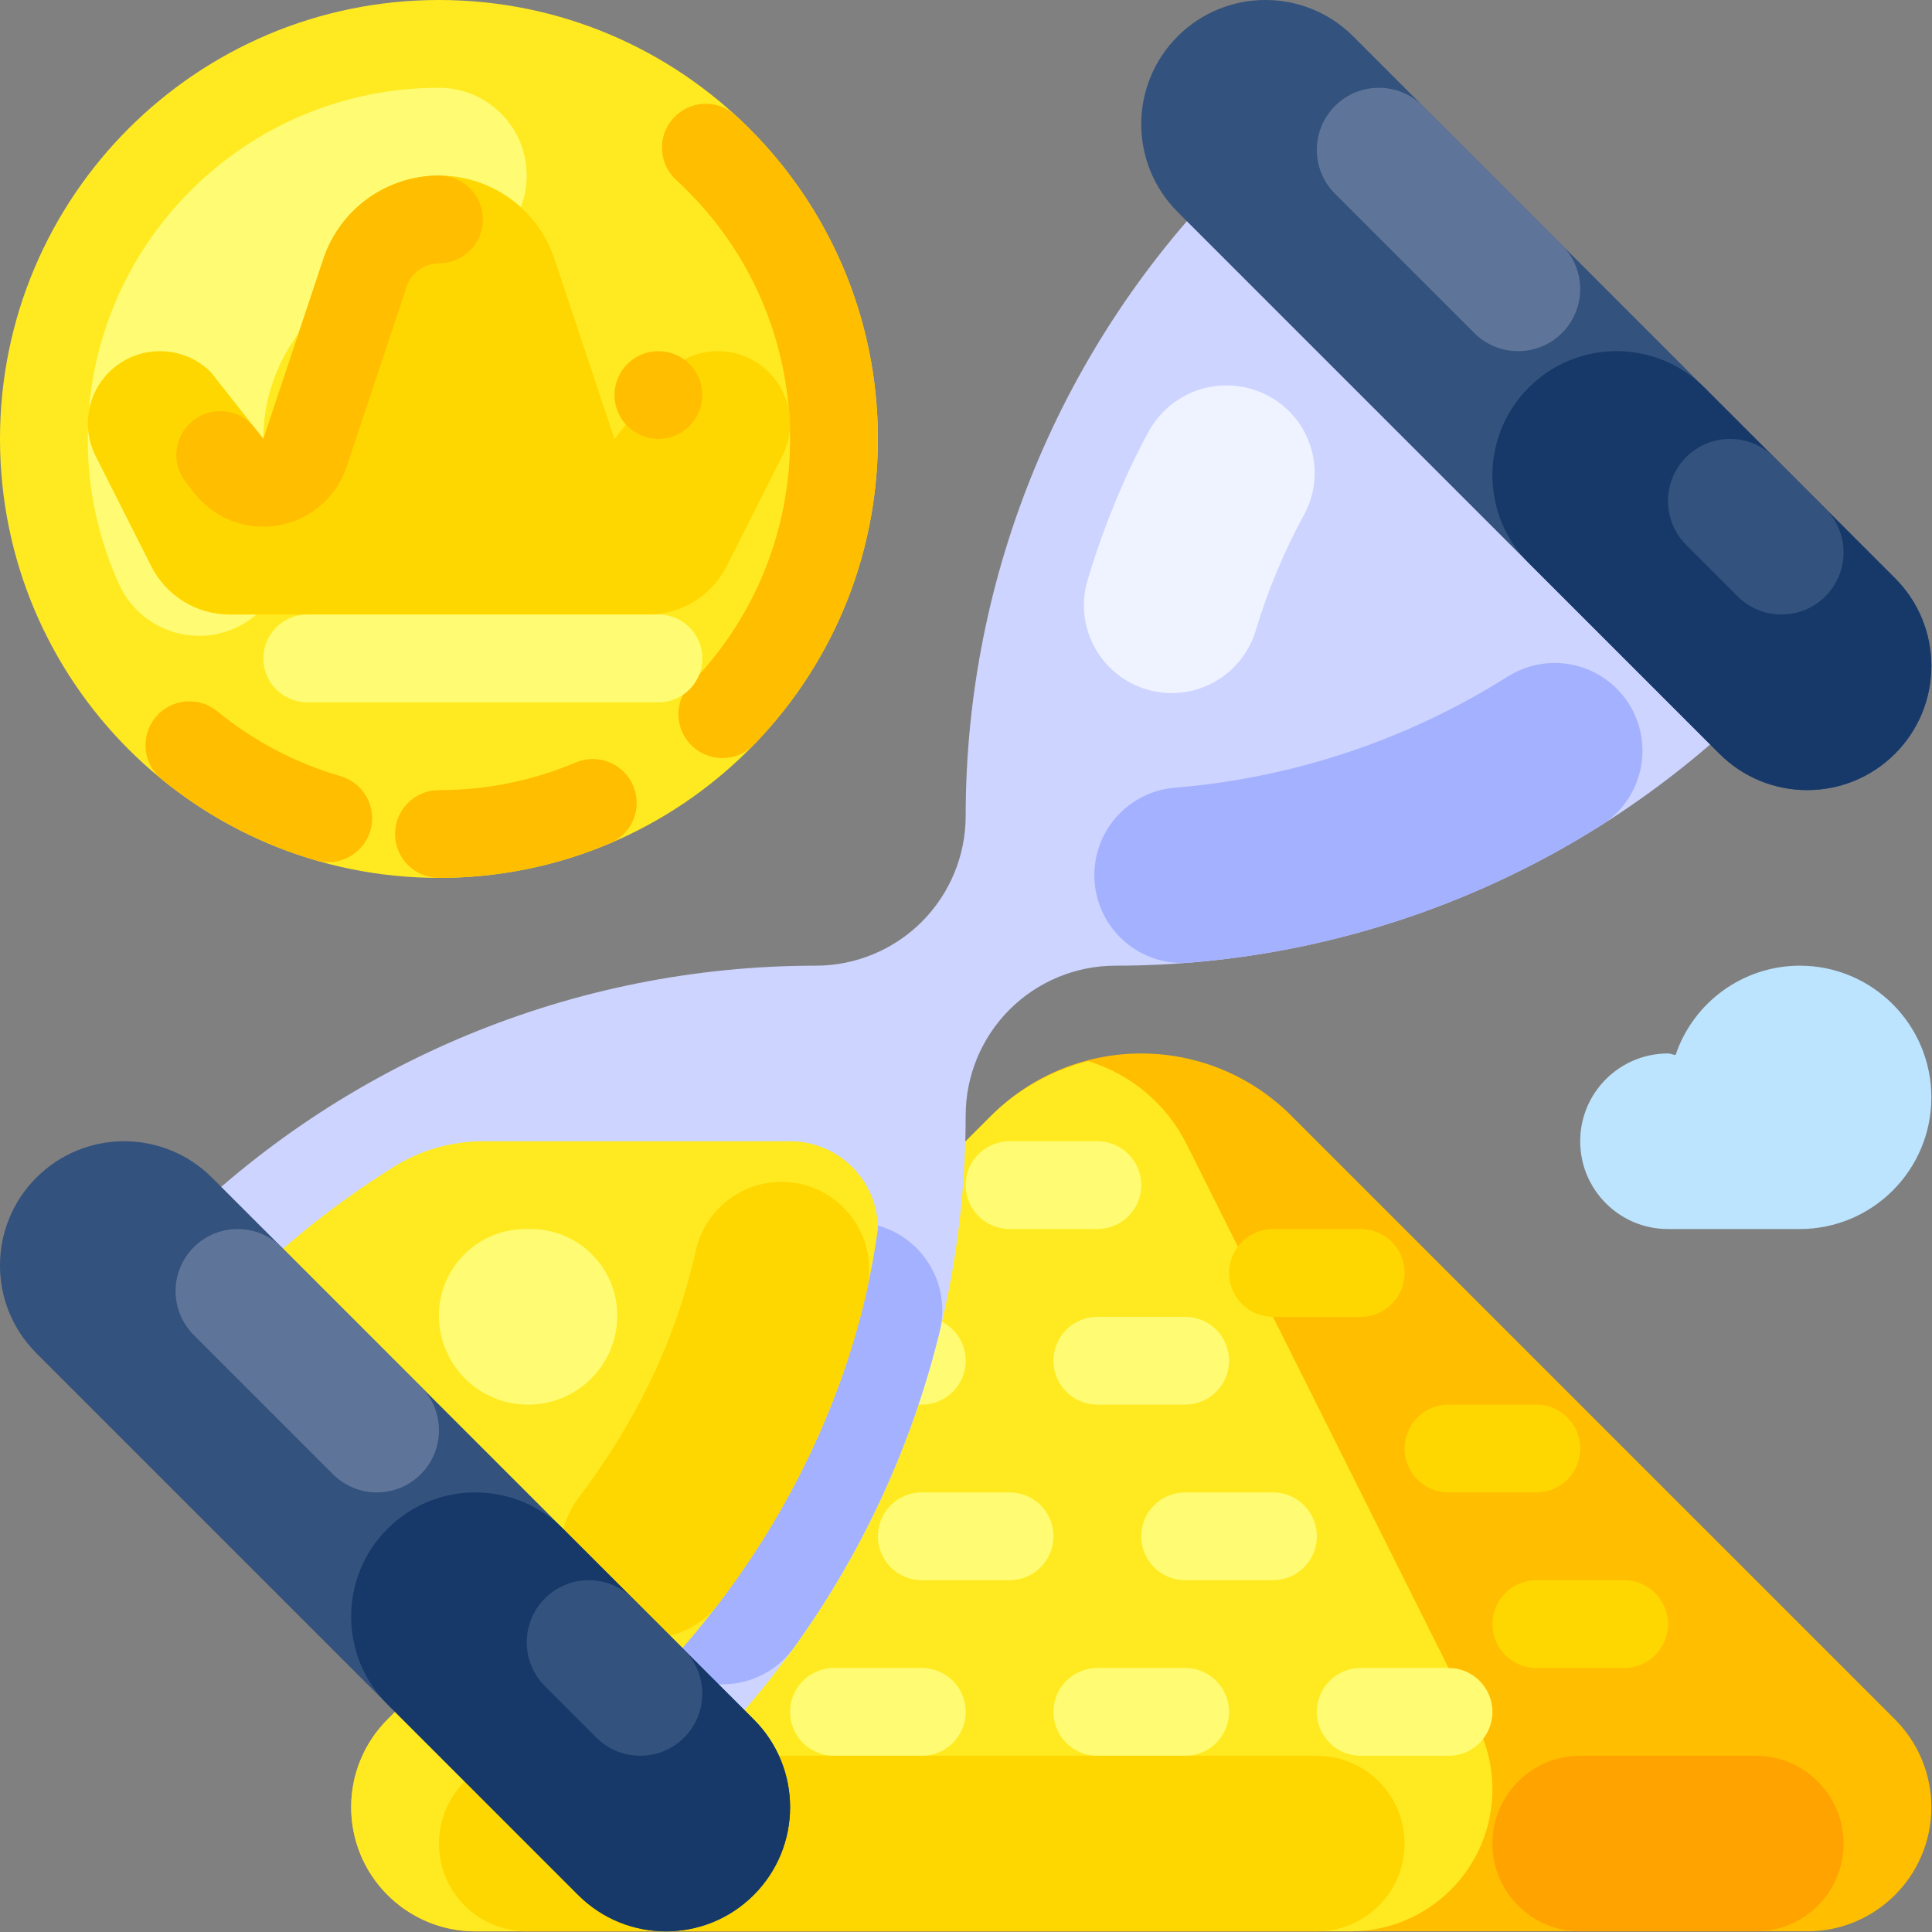 <svg xmlns="http://www.w3.org/2000/svg" height="644.215pt" version="1.1" viewBox="0 0 644.215 644.215" width="644.215pt">
<rect x="0" y="0" width="644.215" height="644.215" fill="#808080" stroke="none"/>
<g id="surface1">
<path d="M 117.09 602.602 C 117.09 591.621 121.453 581.094 129.215 573.328 L 330.574 371.973 C 343.828 358.719 361.801 351.273 380.543 351.273 C 399.285 351.273 417.262 358.719 430.516 371.973 L 631.875 573.328 C 639.637 581.094 644 591.621 644 602.602 C 644 625.465 625.465 644 602.602 644 L 158.488 644 C 135.625 644 117.09 625.465 117.09 602.602 Z M 117.09 602.602 " style=" stroke:none;fill-rule:nonzero;fill:rgb(100%,74.51%,0%);fill-opacity:1;" />
<path d="M 497.637 596.637 C 497.637 589.281 495.926 582.031 492.637 575.453 L 395.645 381.469 C 388.941 368.152 377.082 358.16 362.824 353.82 C 350.648 356.887 339.516 363.156 330.574 371.973 L 129.215 573.328 C 113.047 589.496 113.051 615.711 129.219 631.875 C 136.98 639.637 147.508 644 158.488 644 L 450.27 644 C 476.43 644 497.637 622.793 497.637 596.637 Z M 497.637 596.637 " style=" stroke:none;fill-rule:nonzero;fill:rgb(100%,91.765%,12.941%);fill-opacity:1;" />
<path d="M 336.637 380.547 L 365.91 380.547 C 373.992 380.547 380.547 387.098 380.547 395.18 C 380.547 403.266 373.992 409.816 365.91 409.816 L 336.637 409.816 C 328.555 409.816 322 403.266 322 395.18 C 322 387.098 328.555 380.547 336.637 380.547 Z M 336.637 380.547 " style=" stroke:none;fill-rule:nonzero;fill:rgb(100%,98.824%,45.49%);fill-opacity:1;" />
<path d="M 365.91 439.09 L 395.184 439.09 C 403.266 439.09 409.816 445.645 409.816 453.727 C 409.816 461.809 403.266 468.363 395.184 468.363 L 365.91 468.363 C 357.824 468.363 351.273 461.809 351.273 453.727 C 351.273 445.645 357.824 439.09 365.91 439.09 Z M 365.91 439.09 " style=" stroke:none;fill-rule:nonzero;fill:rgb(100%,98.824%,45.49%);fill-opacity:1;" />
<path d="M 278.09 439.09 L 307.363 439.09 C 315.449 439.09 322 445.645 322 453.727 C 322 461.809 315.449 468.363 307.363 468.363 L 278.09 468.363 C 270.008 468.363 263.453 461.809 263.453 453.727 C 263.453 445.645 270.008 439.09 278.09 439.09 Z M 278.09 439.09 " style=" stroke:none;fill-rule:nonzero;fill:rgb(100%,98.824%,45.49%);fill-opacity:1;" />
<path d="M 307.363 497.637 L 336.637 497.637 C 344.719 497.637 351.273 504.188 351.273 512.273 C 351.273 520.355 344.719 526.906 336.637 526.906 L 307.363 526.906 C 299.281 526.906 292.727 520.355 292.727 512.273 C 292.727 504.191 299.281 497.637 307.363 497.637 Z M 307.363 497.637 " style=" stroke:none;fill-rule:nonzero;fill:rgb(100%,98.824%,45.49%);fill-opacity:1;" />
<path d="M 365.91 556.18 L 395.184 556.18 C 403.266 556.18 409.816 562.734 409.816 570.816 C 409.816 578.902 403.266 585.453 395.184 585.453 L 365.91 585.453 C 357.824 585.453 351.273 578.902 351.273 570.816 C 351.273 562.734 357.824 556.18 365.91 556.18 Z M 365.91 556.18 " style=" stroke:none;fill-rule:nonzero;fill:rgb(100%,98.824%,45.49%);fill-opacity:1;" />
<path d="M 453.727 556.18 L 483 556.18 C 491.086 556.18 497.637 562.734 497.637 570.816 C 497.637 578.902 491.086 585.453 483 585.453 L 453.727 585.453 C 445.645 585.453 439.09 578.902 439.09 570.816 C 439.09 562.734 445.645 556.18 453.727 556.18 Z M 453.727 556.18 " style=" stroke:none;fill-rule:nonzero;fill:rgb(100%,98.824%,45.49%);fill-opacity:1;" />
<path d="M 483 468.363 L 512.273 468.363 C 520.355 468.363 526.91 474.918 526.91 483 C 526.91 491.082 520.355 497.637 512.273 497.637 L 483 497.637 C 474.918 497.637 468.363 491.082 468.363 483 C 468.363 474.918 474.918 468.363 483 468.363 Z M 483 468.363 " style=" stroke:none;fill-rule:nonzero;fill:rgb(100%,84.314%,0%);fill-opacity:1;" />
<path d="M 512.273 526.91 L 541.547 526.91 C 549.629 526.91 556.184 533.461 556.184 541.547 C 556.184 549.629 549.629 556.18 541.547 556.18 L 512.273 556.18 C 504.191 556.18 497.637 549.629 497.637 541.547 C 497.637 533.461 504.191 526.91 512.273 526.91 Z M 512.273 526.91 " style=" stroke:none;fill-rule:nonzero;fill:rgb(100%,84.314%,0%);fill-opacity:1;" />
<path d="M 424.453 409.816 L 453.727 409.816 C 461.812 409.816 468.363 416.371 468.363 424.453 C 468.363 432.539 461.812 439.09 453.727 439.09 L 424.453 439.09 C 416.371 439.09 409.816 432.539 409.816 424.453 C 409.816 416.371 416.371 409.816 424.453 409.816 Z M 424.453 409.816 " style=" stroke:none;fill-rule:nonzero;fill:rgb(100%,84.314%,0%);fill-opacity:1;" />
<path d="M 278.09 556.18 L 307.363 556.18 C 315.449 556.18 322 562.734 322 570.816 C 322 578.902 315.449 585.453 307.363 585.453 L 278.09 585.453 C 270.008 585.453 263.453 578.902 263.453 570.816 C 263.453 562.734 270.008 556.18 278.09 556.18 Z M 278.09 556.18 " style=" stroke:none;fill-rule:nonzero;fill:rgb(100%,98.824%,45.49%);fill-opacity:1;" />
<path d="M 395.184 497.637 L 424.457 497.637 C 432.539 497.637 439.09 504.188 439.09 512.273 C 439.09 520.355 432.539 526.906 424.457 526.906 L 395.184 526.906 C 387.098 526.906 380.547 520.355 380.547 512.273 C 380.547 504.191 387.098 497.637 395.184 497.637 Z M 395.184 497.637 " style=" stroke:none;fill-rule:nonzero;fill:rgb(100%,98.824%,45.49%);fill-opacity:1;" />
<path d="M 175.637 585.453 L 439.09 585.453 C 455.258 585.453 468.363 598.559 468.363 614.727 C 468.363 630.895 455.258 644 439.09 644 L 175.637 644 C 159.469 644 146.363 630.895 146.363 614.727 C 146.363 598.559 159.469 585.453 175.637 585.453 Z M 175.637 585.453 " style=" stroke:none;fill-rule:nonzero;fill:rgb(100%,84.314%,0%);fill-opacity:1;" />
<path d="M 600.09 322 C 581.344 322.043 564.703 334.02 558.711 351.785 C 557.832 351.703 557.078 351.273 556.18 351.273 C 540.016 351.273 526.906 364.379 526.906 380.547 C 526.906 396.715 540.016 409.82 556.18 409.82 L 600.09 409.82 C 624.34 409.82 644 390.16 644 365.91 C 644 341.66 624.34 322 600.09 322 Z M 600.09 322 " style=" stroke:none;fill-rule:nonzero;fill:rgb(73.725%,89.412%,100%);fill-opacity:1;" />
<path d="M 29.273 439.09 L 57.504 410.859 C 114.402 353.961 191.566 322 272.027 322 C 285.281 322 297.992 316.734 307.363 307.363 C 316.734 297.992 322 285.281 322 272.027 C 322 191.566 353.961 114.402 410.859 57.504 L 439.09 29.273 L 614.727 204.91 L 586.496 233.141 C 529.598 290.039 452.434 322 371.973 322 C 358.719 322 346.008 327.266 336.637 336.637 C 327.266 346.008 322 358.719 322 371.973 C 322 452.434 290.039 529.598 233.141 586.496 L 204.91 614.727 Z M 29.273 439.09 " style=" stroke:none;fill-rule:nonzero;fill:rgb(80%,83.137%,100%);fill-opacity:1;" />
<path d="M 429.801 137.074 C 418.18 125.566 399.434 125.66 387.926 137.281 C 385.902 139.328 384.184 141.66 382.832 144.199 C 380.914 147.73 379.098 151.309 377.379 154.938 L 377.375 154.941 C 377.34 155.02 377.301 155.094 377.266 155.172 L 377.262 155.184 C 377.152 155.414 377.039 155.652 376.93 155.887 L 376.922 155.902 C 376.887 155.977 376.855 156.047 376.82 156.117 L 376.812 156.141 C 376.703 156.371 376.598 156.602 376.488 156.836 L 376.477 156.859 C 376.445 156.93 376.41 157 376.379 157.07 L 376.367 157.094 C 376.297 157.25 376.227 157.402 376.156 157.559 L 376.148 157.57 C 376.117 157.641 376.086 157.711 376.051 157.781 L 376.031 157.824 C 376.004 157.891 375.973 157.953 375.945 158.02 L 375.93 158.051 C 375.859 158.207 375.789 158.355 375.719 158.508 L 375.703 158.547 C 375.676 158.605 375.648 158.672 375.617 158.73 L 375.594 158.785 C 375.566 158.848 375.539 158.906 375.512 158.969 L 375.492 159.012 C 375.426 159.16 375.359 159.309 375.293 159.457 L 375.262 159.52 C 375.238 159.574 375.211 159.629 375.191 159.684 L 375.16 159.75 C 375.133 159.809 375.109 159.867 375.082 159.922 L 375.062 159.969 C 375.027 160.043 374.992 160.117 374.961 160.191 L 374.941 160.234 C 374.918 160.293 374.891 160.352 374.863 160.41 L 374.828 160.488 C 374.809 160.535 374.785 160.586 374.766 160.633 C 374.754 160.66 374.742 160.688 374.727 160.715 C 374.707 160.766 374.684 160.816 374.66 160.867 L 374.629 160.934 C 374.602 161.004 374.566 161.074 374.535 161.148 L 374.508 161.215 C 374.484 161.266 374.461 161.316 374.441 161.363 C 374.426 161.398 374.414 161.418 374.402 161.449 C 374.383 161.496 374.363 161.543 374.344 161.59 C 374.328 161.617 374.316 161.648 374.305 161.676 L 374.234 161.828 C 374.227 161.852 374.219 161.867 374.211 161.895 C 374.176 161.965 374.145 162.031 374.117 162.102 C 374.102 162.133 374.094 162.156 374.082 162.184 C 374.059 162.23 374.043 162.277 374.02 162.32 C 374.008 162.355 373.992 162.387 373.98 162.414 C 373.961 162.457 373.941 162.5 373.926 162.539 L 373.883 162.637 C 373.863 162.688 373.844 162.73 373.82 162.777 C 373.805 162.82 373.785 162.863 373.766 162.906 C 373.742 162.957 373.723 163.004 373.703 163.055 C 373.688 163.09 373.672 163.129 373.652 163.164 C 373.637 163.203 373.625 163.234 373.609 163.27 C 373.594 163.309 373.578 163.344 373.559 163.383 L 373.516 163.492 C 373.5 163.527 373.48 163.566 373.469 163.602 C 373.449 163.641 373.434 163.676 373.418 163.715 C 373.387 163.781 373.359 163.852 373.328 163.918 C 373.316 163.953 373.305 163.98 373.289 164.012 C 373.273 164.055 373.254 164.094 373.238 164.137 C 373.223 164.168 373.211 164.195 373.199 164.227 C 373.18 164.27 373.164 164.309 373.145 164.352 C 373.133 164.383 373.121 164.41 373.109 164.438 C 373.086 164.48 373.07 164.527 373.051 164.57 L 373.035 164.609 C 372.996 164.703 372.953 164.805 372.91 164.898 C 372.902 164.922 372.891 164.949 372.883 164.973 C 372.863 165.02 372.844 165.062 372.824 165.109 C 372.812 165.133 372.805 165.16 372.793 165.184 C 372.773 165.23 372.754 165.277 372.734 165.324 L 372.707 165.383 C 372.637 165.547 372.566 165.715 372.5 165.879 C 372.492 165.898 372.488 165.91 372.48 165.926 L 372.414 166.078 C 372.406 166.098 372.398 166.117 372.391 166.137 C 372.367 166.195 372.352 166.238 372.328 166.293 L 372.316 166.32 L 372.09 166.859 L 372.078 166.883 L 372.008 167.059 L 371.996 167.082 C 371.895 167.332 371.789 167.578 371.691 167.828 L 371.684 167.844 C 371.656 167.906 371.637 167.961 371.609 168.027 L 371.602 168.039 C 371.5 168.293 371.395 168.547 371.293 168.797 L 371.293 168.801 C 368 176.91 365.105 185.168 362.605 193.578 C 358.047 209.086 366.926 225.355 382.434 229.918 C 397.914 234.465 414.152 225.637 418.75 210.172 C 422.785 196.762 428.199 183.801 434.91 171.508 C 441.012 160.164 438.934 146.16 429.801 137.074 Z M 429.801 137.074 " style=" stroke:none;fill-rule:nonzero;fill:rgb(93.725%,94.902%,100%);fill-opacity:1;" />
<path d="M 284.91 407.602 C 271.422 407.617 259.688 416.848 256.492 429.949 C 249.035 460.656 235.68 489.621 217.168 515.23 C 207.711 528.344 210.676 546.641 223.789 556.094 C 236.871 565.527 255.117 562.602 264.598 549.555 C 287.539 517.773 304.105 481.848 313.387 443.762 C 317.176 428.031 307.496 412.207 291.766 408.418 C 289.52 407.875 287.219 407.605 284.91 407.602 Z M 518.375 221.062 C 512.848 221.059 507.434 222.633 502.766 225.59 C 469.305 246.691 431.242 259.406 391.812 262.648 C 375.699 263.957 363.699 278.086 365.008 294.199 C 366.242 309.383 378.918 321.082 394.152 321.102 C 394.934 321.102 395.723 321.07 396.516 321.004 C 396.773 320.984 397.027 320.965 397.285 320.941 L 397.309 320.941 L 397.523 320.922 L 397.551 320.922 C 397.934 320.891 398.312 320.855 398.695 320.82 L 398.699 320.82 C 410.152 319.809 421.535 318.148 432.797 315.84 L 432.801 315.84 C 433.637 315.672 434.465 315.496 435.297 315.32 L 435.305 315.32 C 435.676 315.238 436.055 315.156 436.426 315.078 L 436.441 315.074 C 436.812 314.992 437.188 314.91 437.559 314.828 L 437.574 314.824 C 437.648 314.809 437.723 314.793 437.793 314.777 L 437.797 314.777 C 438.098 314.707 438.395 314.641 438.699 314.574 L 438.703 314.574 L 438.922 314.523 L 438.934 314.52 C 439.23 314.453 439.535 314.383 439.832 314.316 C 439.902 314.301 439.977 314.281 440.047 314.266 L 440.066 314.262 C 440.43 314.18 440.801 314.094 441.164 314.008 L 441.203 314 L 441.402 313.953 L 441.426 313.945 C 441.719 313.879 442.004 313.809 442.293 313.742 L 442.328 313.73 L 442.523 313.684 L 442.566 313.676 C 442.848 313.605 443.133 313.539 443.414 313.469 L 443.453 313.461 L 443.648 313.414 L 443.691 313.402 L 443.891 313.355 L 443.91 313.352 C 444.121 313.297 444.332 313.246 444.543 313.195 L 444.578 313.188 L 444.762 313.141 L 444.824 313.125 L 445.008 313.082 L 445.051 313.07 C 445.262 313.02 445.469 312.965 445.68 312.914 L 445.695 312.91 L 445.891 312.859 L 446.125 312.801 L 446.18 312.789 C 446.453 312.719 446.73 312.648 447.004 312.578 L 447.062 312.562 L 447.242 312.52 L 447.297 312.504 L 447.484 312.457 L 447.512 312.449 C 447.723 312.395 447.922 312.344 448.133 312.289 L 448.176 312.277 L 448.355 312.23 L 448.422 312.211 L 448.598 312.168 L 448.652 312.152 C 448.848 312.102 449.051 312.047 449.246 311.996 L 449.293 311.984 L 449.473 311.938 L 449.535 311.918 L 449.711 311.875 L 449.777 311.855 C 449.977 311.805 450.18 311.75 450.379 311.695 L 450.406 311.688 L 450.578 311.645 L 450.656 311.621 L 450.816 311.578 L 450.902 311.559 L 451.066 311.512 L 451.125 311.496 C 451.316 311.445 451.504 311.395 451.695 311.344 L 451.77 311.32 L 451.93 311.277 L 452.012 311.258 L 452.176 311.211 L 452.246 311.191 C 452.434 311.141 452.617 311.09 452.805 311.039 L 452.883 311.016 L 453.043 310.973 L 453.125 310.949 L 453.285 310.906 L 453.531 310.836 L 453.555 310.832 L 453.918 310.727 L 453.988 310.707 L 454.145 310.664 L 454.234 310.641 L 454.391 310.594 L 454.477 310.57 L 454.637 310.523 L 454.707 310.504 C 454.816 310.473 454.922 310.445 455.031 310.414 L 455.098 310.395 L 455.25 310.352 L 455.344 310.324 L 455.492 310.281 L 455.594 310.254 L 455.738 310.211 L 455.832 310.184 C 456.004 310.133 456.18 310.086 456.352 310.035 L 456.453 310.004 L 456.598 309.961 L 456.699 309.934 L 456.84 309.891 L 456.953 309.859 L 457.09 309.82 L 457.203 309.785 L 457.445 309.715 L 457.559 309.68 L 457.691 309.641 L 457.805 309.605 L 457.941 309.566 L 458.055 309.531 L 458.188 309.492 L 458.309 309.457 L 458.66 309.352 L 458.793 309.312 L 458.91 309.277 L 459.043 309.238 L 459.156 309.203 L 459.293 309.164 L 459.41 309.129 L 459.59 309.074 L 459.762 309.023 L 459.895 308.984 L 460.008 308.949 L 460.145 308.906 L 460.258 308.871 L 460.391 308.832 L 460.512 308.793 L 460.637 308.758 L 460.977 308.652 L 461.113 308.609 L 461.234 308.574 L 461.363 308.535 L 461.484 308.496 L 461.613 308.453 L 461.734 308.418 L 461.895 308.367 L 462.059 308.316 L 462.211 308.27 L 462.328 308.234 L 462.461 308.191 L 462.578 308.156 L 462.711 308.113 L 462.828 308.078 L 462.984 308.027 L 463.074 308 C 463.152 307.973 463.23 307.949 463.309 307.926 L 463.41 307.895 L 463.559 307.844 L 463.668 307.809 L 463.809 307.766 L 463.918 307.73 L 464.066 307.684 L 464.168 307.652 L 464.402 307.578 L 464.5 307.547 L 464.652 307.496 L 464.762 307.461 L 464.902 307.418 L 465.012 307.383 L 465.16 307.332 L 465.262 307.301 C 465.336 307.277 465.418 307.25 465.492 307.227 L 465.566 307.203 L 465.746 307.145 L 465.848 307.109 C 465.898 307.094 465.945 307.078 465.996 307.062 L 466.102 307.027 L 466.25 306.977 L 466.352 306.945 L 466.539 306.883 L 466.602 306.863 L 466.836 306.785 L 466.934 306.754 L 467.191 306.668 L 467.336 306.621 L 467.441 306.586 L 467.609 306.527 L 467.688 306.504 C 467.766 306.477 467.848 306.449 467.93 306.422 L 468.008 306.398 L 468.176 306.34 L 468.273 306.309 L 468.426 306.258 L 468.527 306.223 L 468.695 306.168 L 468.773 306.141 L 469.016 306.059 L 469.078 306.039 L 469.27 305.973 L 469.352 305.945 L 469.523 305.891 L 469.609 305.859 L 469.781 305.801 L 469.859 305.773 C 469.941 305.746 470.023 305.719 470.102 305.691 L 470.109 305.691 L 470.355 305.605 L 470.438 305.578 L 470.605 305.52 L 470.695 305.488 L 470.859 305.434 L 470.945 305.402 L 471.141 305.336 L 471.195 305.316 C 471.277 305.285 471.359 305.258 471.441 305.23 L 471.512 305.207 L 471.688 305.145 L 471.777 305.113 L 471.941 305.055 L 472.031 305.023 L 472.207 304.961 L 472.277 304.938 L 472.523 304.852 L 472.57 304.836 L 472.773 304.766 L 472.852 304.738 L 473.109 304.645 L 473.281 304.586 L 473.359 304.559 L 473.605 304.469 L 473.617 304.465 C 473.695 304.438 473.773 304.41 473.852 304.383 L 473.938 304.352 L 474.098 304.293 L 474.191 304.262 L 474.352 304.203 L 474.441 304.172 L 474.645 304.098 L 474.684 304.082 L 474.93 303.996 L 475.004 303.969 L 475.18 303.906 L 475.266 303.875 L 475.43 303.812 L 475.516 303.781 L 475.703 303.715 L 475.762 303.691 L 476.008 303.602 L 476.066 303.582 L 476.258 303.512 L 476.336 303.484 L 476.512 303.418 L 476.59 303.391 L 476.84 303.297 C 476.922 303.27 477.004 303.238 477.086 303.207 L 477.109 303.199 L 477.332 303.117 L 477.414 303.086 L 477.582 303.023 L 477.84 302.93 L 477.914 302.902 L 478.141 302.816 L 478.164 302.809 C 478.246 302.777 478.328 302.746 478.41 302.719 L 478.477 302.691 C 478.535 302.672 478.598 302.648 478.656 302.625 L 478.738 302.594 L 478.914 302.527 L 478.988 302.5 C 479.059 302.473 479.125 302.449 479.195 302.422 L 479.234 302.406 C 479.316 302.379 479.402 302.344 479.48 302.312 L 479.543 302.289 L 479.727 302.223 L 479.812 302.188 L 479.98 302.125 L 480.062 302.094 C 480.125 302.07 480.184 302.047 480.246 302.023 L 480.309 302 L 480.555 301.906 L 480.59 301.895 L 480.801 301.812 L 480.879 301.781 L 481.051 301.715 L 481.133 301.684 L 481.305 301.617 L 481.379 301.59 C 481.543 301.523 481.707 301.461 481.871 301.395 L 481.938 301.371 L 482.117 301.301 L 482.199 301.27 L 482.367 301.203 L 482.445 301.172 C 482.516 301.145 482.586 301.117 482.652 301.09 L 482.691 301.078 L 482.938 300.98 L 483 300.957 L 483.184 300.883 L 483.262 300.852 L 483.438 300.785 L 483.512 300.754 L 483.699 300.68 L 483.758 300.656 C 483.84 300.625 483.922 300.59 484.004 300.559 L 484.051 300.539 L 484.25 300.461 L 484.324 300.43 L 484.496 300.363 L 484.578 300.328 L 484.758 300.258 L 484.82 300.23 L 485.07 300.133 L 485.074 300.133 C 485.156 300.098 485.234 300.066 485.316 300.035 L 485.379 300.008 C 485.441 299.984 485.5 299.957 485.562 299.934 L 485.637 299.902 L 485.816 299.832 L 485.887 299.805 L 486.113 299.711 L 486.129 299.703 L 486.375 299.605 L 486.441 299.578 L 486.621 299.504 L 486.703 299.473 L 486.871 299.402 L 486.949 299.371 L 487.141 299.293 L 487.195 299.27 C 487.277 299.234 487.355 299.203 487.438 299.168 L 487.488 299.148 L 487.68 299.07 L 487.762 299.035 C 487.816 299.012 487.871 298.988 487.926 298.969 L 488.184 298.863 L 488.258 298.832 L 488.496 298.73 L 488.527 298.719 L 488.738 298.629 L 488.82 298.598 C 488.875 298.574 488.93 298.551 488.984 298.527 L 489.066 298.492 L 489.238 298.422 L 489.316 298.391 C 489.477 298.32 489.637 298.254 489.797 298.188 L 489.871 298.156 L 490.039 298.086 L 490.129 298.047 L 490.285 297.98 L 490.375 297.941 L 490.555 297.867 L 490.613 297.84 C 490.691 297.805 490.773 297.773 490.852 297.738 L 490.918 297.711 L 491.094 297.637 L 491.18 297.598 L 491.34 297.531 L 491.426 297.492 L 491.598 297.418 L 491.668 297.391 L 491.906 297.289 L 491.957 297.266 L 492.23 297.148 L 492.387 297.078 L 492.48 297.039 L 492.641 296.969 L 492.719 296.938 L 492.941 296.84 L 492.98 296.82 L 493.281 296.691 C 493.336 296.668 493.383 296.648 493.438 296.621 L 493.531 296.582 L 493.684 296.516 L 493.953 296.398 L 494.012 296.371 C 494.094 296.336 494.168 296.301 494.246 296.27 L 494.324 296.234 L 494.488 296.164 L 494.578 296.121 L 494.73 296.055 L 494.824 296.012 L 494.98 295.945 L 495.066 295.906 L 495.293 295.805 L 495.371 295.77 L 495.531 295.699 L 495.633 295.652 L 495.773 295.59 L 495.871 295.547 L 496.023 295.48 L 496.113 295.438 L 496.32 295.348 L 496.578 295.23 L 496.68 295.184 L 496.816 295.121 L 496.922 295.074 L 497.059 295.012 L 497.16 294.965 L 497.32 294.895 L 497.414 294.852 L 497.621 294.758 L 497.727 294.711 L 497.863 294.648 L 497.969 294.602 L 498.098 294.539 L 498.207 294.488 L 498.344 294.426 L 498.445 294.383 L 498.668 294.281 L 498.766 294.234 L 498.902 294.172 L 499.016 294.121 L 499.137 294.062 L 499.254 294.012 L 499.379 293.953 L 499.488 293.902 L 499.656 293.824 L 499.809 293.75 L 499.941 293.691 L 500.055 293.637 L 500.18 293.582 L 500.293 293.527 L 500.414 293.469 L 500.531 293.418 L 500.66 293.355 L 500.844 293.27 L 500.98 293.207 L 501.098 293.148 L 501.215 293.094 L 501.336 293.039 L 501.449 292.984 L 501.574 292.926 L 501.684 292.875 L 501.84 292.797 L 502.016 292.715 L 502.141 292.656 L 502.25 292.605 L 502.379 292.543 L 502.477 292.496 L 502.609 292.43 L 502.711 292.383 L 502.844 292.32 L 502.918 292.285 C 503.012 292.242 503.098 292.199 503.188 292.156 L 503.281 292.109 L 503.418 292.043 L 503.512 292 L 503.652 291.934 L 503.738 291.891 C 503.785 291.871 503.836 291.844 503.883 291.824 L 503.953 291.789 C 504.051 291.742 504.148 291.695 504.242 291.648 L 504.316 291.613 L 504.461 291.543 L 504.543 291.504 L 504.688 291.43 L 504.77 291.391 L 504.918 291.32 L 504.98 291.289 C 505.156 291.203 505.332 291.117 505.504 291.031 L 505.574 291 L 505.727 290.926 L 506.016 290.781 C 506.195 290.695 506.371 290.605 506.551 290.516 L 506.602 290.492 L 506.762 290.414 L 506.828 290.379 L 506.984 290.301 L 507.051 290.27 C 507.242 290.176 507.422 290.086 507.613 289.988 L 507.801 289.895 L 507.852 289.871 L 508.07 289.762 C 508.328 289.633 508.586 289.504 508.844 289.371 L 508.879 289.352 L 509.055 289.266 L 509.098 289.242 L 509.277 289.152 L 509.289 289.145 C 509.492 289.043 509.691 288.941 509.895 288.836 L 509.902 288.836 C 509.965 288.801 510.023 288.773 510.086 288.738 L 510.121 288.723 L 510.305 288.625 L 510.32 288.617 C 510.586 288.48 510.859 288.34 511.125 288.203 L 511.137 288.199 L 511.336 288.094 L 511.34 288.094 C 511.684 287.914 512.023 287.738 512.367 287.562 L 512.367 287.559 C 519.777 283.691 527.023 279.52 534.113 275.039 C 547.754 266.355 551.77 248.258 543.086 234.617 C 537.715 226.168 528.391 221.055 518.375 221.062 Z M 518.375 221.062 " style=" stroke:none;fill-rule:nonzero;fill:rgb(64.314%,69.412%,100%);fill-opacity:1;" />
<path d="M 263.453 380.547 C 279.621 380.547 292.727 393.652 292.727 409.816 C 284.648 468.688 255.184 523.062 212.441 565.801 L 204.91 573.332 L 70.668 439.09 L 78.199 431.559 C 94.574 414.977 112.879 400.418 132.723 388.199 C 141.613 383.027 151.742 380.379 162.023 380.547 Z M 263.453 380.547 " style=" stroke:none;fill-rule:nonzero;fill:rgb(100%,91.765%,12.941%);fill-opacity:1;" />
<path d="M 176.551 409.816 L 176.008 409.816 C 175.926 409.82 175.84 409.82 175.758 409.82 L 175.543 409.82 C 175.344 409.824 175.141 409.828 174.941 409.836 C 174.496 409.844 174.059 409.859 173.613 409.879 C 158.031 410.738 145.957 423.84 146.371 439.441 C 146.797 455.508 159.922 468.324 175.996 468.367 C 176.109 468.367 176.23 468.363 176.348 468.363 L 176.551 468.363 C 192.754 468.133 205.781 454.949 205.82 438.746 C 205.863 422.891 193.105 409.973 177.254 409.816 Z M 176.551 409.816 " style=" stroke:none;fill-rule:nonzero;fill:rgb(100%,98.824%,45.49%);fill-opacity:1;" />
<path d="M 260.555 394.074 C 246.844 394.094 234.98 403.621 232.004 417 C 225.551 446.043 212.41 473.746 192.953 499.34 C 183.168 512.211 185.668 530.574 198.535 540.359 C 211.379 550.125 229.703 547.656 239.508 534.84 C 257.883 510.875 272.227 484.066 281.969 455.48 C 282.191 454.824 282.406 454.168 282.621 453.512 L 282.625 453.508 L 282.676 453.348 L 282.68 453.336 L 282.832 452.863 L 282.84 452.844 C 282.855 452.797 282.871 452.746 282.887 452.699 L 282.898 452.668 C 282.945 452.516 282.996 452.359 283.047 452.203 L 283.051 452.188 L 283.098 452.043 L 283.109 452.004 C 283.16 451.852 283.211 451.695 283.258 451.539 L 283.262 451.531 L 283.309 451.387 L 283.32 451.348 C 283.336 451.301 283.352 451.254 283.367 451.203 L 283.367 451.199 C 283.418 451.039 283.465 450.891 283.516 450.73 L 283.531 450.688 L 283.574 450.547 L 283.582 450.523 C 283.609 450.426 283.641 450.324 283.672 450.23 L 283.68 450.211 L 283.719 450.082 L 283.738 450.023 L 283.777 449.895 L 283.793 449.848 C 283.836 449.707 283.883 449.566 283.926 449.43 L 283.945 449.363 L 283.98 449.242 L 284 449.18 C 284.043 449.047 284.082 448.914 284.125 448.781 L 284.148 448.699 L 284.184 448.59 L 284.207 448.508 L 284.238 448.402 L 284.27 448.309 C 284.285 448.25 284.305 448.188 284.324 448.125 L 284.352 448.043 L 284.383 447.934 L 284.41 447.848 L 284.441 447.746 L 284.469 447.645 C 284.484 447.59 284.504 447.527 284.52 447.473 L 284.547 447.383 L 284.578 447.277 L 284.605 447.188 L 284.668 446.984 L 284.715 446.828 L 284.746 446.723 L 284.777 446.621 L 284.805 446.527 L 284.832 446.43 L 284.863 446.324 L 284.902 446.188 L 284.941 446.059 L 284.969 445.965 L 285 445.867 L 285.027 445.77 L 285.059 445.672 L 285.09 445.555 L 285.137 445.402 L 285.16 445.312 L 285.191 445.207 L 285.219 445.113 L 285.25 445.004 L 285.277 444.918 L 285.328 444.738 L 285.352 444.66 L 285.383 444.543 L 285.41 444.457 L 285.445 444.34 L 285.465 444.262 C 285.484 444.199 285.5 444.141 285.52 444.078 L 285.539 444.012 L 285.574 443.883 L 285.598 443.801 L 285.633 443.676 L 285.652 443.602 C 285.672 443.539 285.691 443.477 285.707 443.414 L 285.719 443.371 L 285.762 443.215 L 285.781 443.148 L 285.82 443.012 L 285.84 442.945 C 285.855 442.883 285.875 442.82 285.891 442.758 L 285.895 442.75 L 285.949 442.551 L 285.965 442.496 L 286.008 442.344 L 286.023 442.289 L 286.07 442.109 L 286.078 442.09 C 286.094 442.02 286.113 441.957 286.133 441.887 L 286.145 441.844 L 286.191 441.68 L 286.203 441.629 C 286.219 441.57 286.234 441.512 286.25 441.453 L 286.258 441.43 C 286.277 441.363 286.297 441.293 286.312 441.227 L 286.324 441.188 L 286.371 441.02 L 286.383 440.973 L 286.43 440.789 L 286.438 440.77 L 286.496 440.559 L 286.5 440.543 C 286.516 440.48 286.531 440.418 286.547 440.355 L 286.559 440.312 L 286.609 440.129 L 286.617 440.109 C 286.652 439.969 286.691 439.824 286.727 439.684 L 286.734 439.66 C 286.754 439.594 286.77 439.531 286.785 439.465 L 286.793 439.449 C 286.828 439.305 286.867 439.164 286.902 439.023 L 286.91 438.996 L 286.961 438.809 L 286.969 438.785 L 287.078 438.359 L 287.082 438.34 L 287.133 438.145 L 287.141 438.125 C 287.176 437.98 287.215 437.836 287.25 437.691 L 287.25 437.688 L 287.305 437.477 L 287.309 437.465 C 287.363 437.25 287.418 437.031 287.473 436.816 L 287.477 436.801 C 288.074 434.445 288.633 432.082 289.16 429.711 C 292.66 413.91 282.684 398.27 266.887 394.773 C 264.801 394.309 262.68 394.074 260.555 394.074 Z M 260.555 394.074 " style=" stroke:none;fill-rule:nonzero;fill:rgb(100%,84.314%,0%);fill-opacity:1;" />
<path d="M 12.125 392.672 C 28.293 376.504 54.504 376.504 70.672 392.672 L 251.328 573.328 C 267.496 589.496 267.496 615.707 251.328 631.875 C 235.164 648.043 208.949 648.043 192.785 631.875 L 12.125 451.215 C -4.043 435.047 -4.043 408.836 12.125 392.672 Z M 12.125 392.672 " style=" stroke:none;fill-rule:nonzero;fill:rgb(20%,32.157%,49.02%);fill-opacity:1;" />
<path d="M 392.672 12.125 C 408.836 -4.043 435.051 -4.043 451.215 12.125 L 631.875 192.785 C 648.043 208.949 648.043 235.164 631.875 251.328 C 615.707 267.496 589.496 267.496 573.328 251.328 L 392.672 70.672 C 376.504 54.504 376.504 28.293 392.672 12.125 Z M 392.672 12.125 " style=" stroke:none;fill-rule:nonzero;fill:rgb(20%,32.157%,49.02%);fill-opacity:1;" />
<path d="M 129.215 509.762 C 145.383 493.594 171.594 493.594 187.762 509.762 L 251.328 573.328 C 267.496 589.496 267.496 615.707 251.328 631.875 C 235.164 648.043 208.949 648.043 192.785 631.875 L 129.215 568.309 C 113.051 552.141 113.051 525.93 129.215 509.762 Z M 129.215 509.762 " style=" stroke:none;fill-rule:nonzero;fill:rgb(8.627%,22.353%,41.176%);fill-opacity:1;" />
<path d="M 509.762 129.215 C 525.93 113.051 552.141 113.051 568.309 129.215 L 631.875 192.785 C 648.043 208.949 648.043 235.164 631.875 251.328 C 615.707 267.496 589.496 267.496 573.328 251.328 L 509.762 187.762 C 493.594 171.594 493.594 145.383 509.762 129.215 Z M 509.762 129.215 " style=" stroke:none;fill-rule:nonzero;fill:rgb(8.627%,22.353%,41.176%);fill-opacity:1;" />
<path d="M 292.727 146.363 C 292.727 227.199 227.199 292.727 146.363 292.727 C 65.531 292.727 0 227.199 0 146.363 C 0 65.531 65.531 0 146.363 0 C 227.199 0 292.727 65.531 292.727 146.363 Z M 292.727 146.363 " style=" stroke:none;fill-rule:nonzero;fill:rgb(100%,91.765%,12.941%);fill-opacity:1;" />
<path d="M 146.363 29.273 C 81.695 29.273 29.273 81.695 29.273 146.363 L 29.273 147.98 L 29.277 148.031 L 29.277 148.277 L 29.281 148.32 L 29.281 148.418 L 29.285 148.473 L 29.285 148.672 L 29.289 148.715 L 29.289 148.863 L 29.293 148.91 L 29.293 149.008 L 29.297 149.105 L 29.297 149.254 L 29.301 149.301 L 29.301 149.449 L 29.305 149.496 L 29.305 149.59 L 29.309 149.648 L 29.309 149.785 L 29.312 149.844 L 29.312 149.938 L 29.316 149.98 L 29.316 150.082 L 29.32 150.133 L 29.32 150.23 L 29.324 150.27 L 29.324 150.328 L 29.328 150.355 L 29.332 150.484 L 29.332 150.578 L 29.336 150.613 L 29.336 150.715 L 29.34 150.766 L 29.34 150.812 L 29.344 150.859 L 29.344 150.91 L 29.348 150.957 L 29.348 151.004 L 29.352 151.059 L 29.352 151.102 L 29.355 151.156 L 29.355 151.254 L 29.359 151.293 L 29.359 151.352 L 29.363 151.387 L 29.363 151.449 L 29.367 151.488 L 29.371 151.543 L 29.371 151.586 L 29.375 151.641 L 29.375 151.688 C 29.379 151.758 29.383 151.828 29.387 151.898 L 29.387 151.926 L 29.391 151.992 L 29.391 152.023 L 29.395 152.086 L 29.395 152.121 L 29.398 152.176 L 29.402 152.219 L 29.402 152.273 L 29.406 152.316 L 29.406 152.367 L 29.41 152.414 L 29.414 152.469 L 29.418 152.512 L 29.418 152.562 L 29.422 152.605 L 29.426 152.664 L 29.426 152.695 L 29.43 152.762 L 29.43 152.789 L 29.434 152.863 C 29.441 153.012 29.449 153.16 29.461 153.309 L 29.461 153.332 L 29.465 153.406 L 29.465 153.43 L 29.469 153.492 L 29.473 153.527 L 29.477 153.59 L 29.477 153.621 L 29.48 153.688 L 29.484 153.715 L 29.488 153.777 L 29.488 153.816 L 29.492 153.871 L 29.496 153.918 L 29.5 153.969 L 29.5 154.004 L 29.504 154.07 L 29.508 154.094 L 29.512 154.164 L 29.512 154.188 L 29.516 154.258 L 29.516 154.266 C 29.523 154.383 29.531 154.504 29.543 154.621 L 29.543 154.637 L 29.547 154.715 L 29.551 154.73 L 29.555 154.809 L 29.555 154.824 L 29.559 154.898 L 29.562 154.922 L 29.566 154.988 L 29.57 155.02 L 29.574 155.086 L 29.574 155.113 L 29.582 155.184 L 29.582 155.207 L 29.59 155.281 L 29.59 155.301 L 29.594 155.371 L 29.598 155.402 L 29.602 155.469 L 29.602 155.484 C 29.617 155.695 29.637 155.902 29.652 156.117 L 29.652 156.125 L 29.668 156.305 L 29.668 156.309 L 29.676 156.395 L 29.676 156.402 L 29.684 156.484 L 29.684 156.504 L 29.691 156.582 L 29.691 156.59 L 29.699 156.676 L 29.699 156.684 C 30.855 169.992 34.293 183.004 39.863 195.148 C 46.723 209.789 64.148 216.098 78.789 209.242 C 93.281 202.457 99.637 185.289 93.059 170.699 C 89.566 163.066 87.77 154.766 87.797 146.371 C 87.832 114.051 114.023 87.863 146.344 87.824 C 162.508 87.824 175.617 74.719 175.617 58.551 C 175.617 42.387 162.531 29.273 146.363 29.273 Z M 146.363 29.273 " style=" stroke:none;fill-rule:nonzero;fill:rgb(100%,98.824%,45.49%);fill-opacity:1;" />
<path d="M 146.363 292.727 C 146.715 292.727 147.062 292.727 147.414 292.723 L 147.457 292.723 C 147.586 292.723 147.715 292.723 147.84 292.719 L 148.02 292.719 L 148.188 292.715 L 148.5 292.715 L 148.848 292.707 L 149.051 292.703 L 149.125 292.703 L 149.203 292.699 L 149.207 292.699 C 149.285 292.699 149.359 292.699 149.438 292.695 L 149.453 292.695 C 149.566 292.691 149.676 292.691 149.789 292.688 L 149.824 292.688 C 149.93 292.684 150.035 292.684 150.145 292.68 L 150.156 292.68 L 150.262 292.676 L 150.305 292.676 L 150.379 292.672 L 150.41 292.672 C 150.715 292.664 151.02 292.656 151.32 292.645 L 151.438 292.641 L 151.449 292.641 L 151.672 292.633 L 151.68 292.633 C 164.055 292.199 176.32 290.191 188.188 286.664 L 188.199 286.664 L 188.293 286.633 L 188.309 286.629 L 188.402 286.602 L 188.418 286.598 L 188.512 286.57 L 188.523 286.566 L 188.613 286.539 L 188.645 286.531 L 188.723 286.504 L 188.832 286.473 L 188.855 286.465 L 188.941 286.438 L 188.961 286.434 L 189.047 286.406 L 189.078 286.398 L 189.152 286.375 L 189.184 286.367 L 189.262 286.344 L 189.293 286.332 L 189.367 286.309 L 189.402 286.301 L 189.473 286.277 L 189.512 286.266 L 189.582 286.246 L 189.688 286.211 L 189.734 286.199 L 189.84 286.164 L 189.902 286.145 L 189.953 286.129 L 190.008 286.113 L 190.059 286.098 L 190.113 286.078 L 190.172 286.062 L 190.223 286.047 L 190.277 286.027 L 190.328 286.012 L 190.391 285.992 L 190.434 285.98 L 190.496 285.957 L 190.539 285.945 L 190.605 285.922 L 190.648 285.91 L 190.715 285.891 L 190.754 285.879 L 190.832 285.852 L 190.859 285.844 L 190.938 285.82 L 190.965 285.809 L 191.051 285.781 L 191.07 285.777 L 191.16 285.746 L 191.176 285.742 L 191.281 285.707 L 191.379 285.676 L 191.391 285.672 L 191.488 285.637 L 191.492 285.637 L 191.598 285.602 L 191.602 285.602 C 195.621 284.297 199.559 282.824 203.422 281.188 C 210.852 278.012 214.301 269.41 211.125 261.977 C 207.953 254.562 199.383 251.105 191.957 254.254 C 177.531 260.359 162.023 263.488 146.363 263.453 C 138.277 263.453 131.727 270.008 131.727 278.09 C 131.727 286.172 138.281 292.727 146.363 292.727 Z M 240.852 252.781 C 244.809 252.789 248.598 251.188 251.348 248.344 C 261.758 237.633 270.473 225.398 277.191 212.059 L 277.195 212.051 L 277.242 211.961 L 277.289 211.867 L 277.293 211.855 C 277.324 211.793 277.355 211.73 277.387 211.668 L 277.391 211.664 L 277.438 211.57 L 277.438 211.566 L 277.484 211.473 L 277.484 211.469 C 277.52 211.406 277.547 211.344 277.582 211.277 L 277.582 211.273 L 277.629 211.18 L 277.629 211.176 L 277.676 211.086 L 277.68 211.074 L 277.727 210.984 L 277.773 210.887 L 277.777 210.883 C 277.871 210.688 277.969 210.492 278.062 210.297 C 278.309 209.785 278.559 209.27 278.801 208.754 L 278.816 208.723 L 278.852 208.648 L 278.863 208.629 L 278.898 208.551 L 278.91 208.527 L 278.945 208.449 L 278.957 208.43 L 278.988 208.355 L 279.004 208.328 L 279.043 208.238 L 279.086 208.152 L 279.094 208.129 L 279.129 208.055 L 279.141 208.031 L 279.172 207.965 L 279.188 207.926 L 279.219 207.859 L 279.234 207.832 L 279.266 207.762 L 279.281 207.73 L 279.309 207.668 L 279.324 207.629 L 279.352 207.57 L 279.371 207.527 L 279.418 207.434 L 279.449 207.367 L 279.465 207.332 L 279.492 207.27 L 279.512 207.23 L 279.535 207.176 L 279.559 207.125 L 279.582 207.07 L 279.602 207.031 L 279.629 206.973 L 279.648 206.93 L 279.676 206.867 L 279.691 206.832 L 279.719 206.77 L 279.734 206.73 L 279.766 206.664 L 279.777 206.637 L 279.812 206.566 L 279.824 206.531 L 279.855 206.469 L 279.871 206.434 L 279.898 206.371 L 279.918 206.332 L 279.945 206.27 L 279.961 206.234 L 279.988 206.168 L 280.008 206.133 L 280.035 206.07 L 280.051 206.031 L 280.078 205.969 L 280.098 205.93 L 280.125 205.867 L 280.141 205.832 L 280.168 205.766 L 280.184 205.73 L 280.211 205.668 L 280.23 205.625 L 280.254 205.57 L 280.301 205.469 L 280.32 205.426 L 280.344 205.363 L 280.363 205.324 L 280.387 205.266 L 280.41 205.219 L 280.43 205.164 L 280.453 205.121 L 280.477 205.059 L 280.492 205.031 L 280.52 204.957 L 280.535 204.926 L 280.566 204.859 L 280.586 204.816 L 280.609 204.758 L 280.629 204.711 L 280.652 204.656 L 280.668 204.621 L 280.695 204.559 L 280.715 204.516 L 280.738 204.457 L 280.758 204.41 L 280.781 204.355 L 280.801 204.316 C 280.844 204.215 280.887 204.113 280.93 204.012 C 280.953 203.957 280.977 203.906 281 203.852 L 281.02 203.801 L 281.043 203.746 L 281.066 203.695 L 281.086 203.648 L 281.109 203.598 L 281.129 203.547 L 281.156 203.48 L 281.172 203.445 L 281.203 203.371 L 281.215 203.348 L 281.242 203.281 L 281.258 203.238 L 281.277 203.199 L 281.301 203.137 L 281.316 203.098 L 281.344 203.035 L 281.359 202.996 L 281.387 202.934 L 281.406 202.887 L 281.43 202.832 L 281.445 202.789 L 281.473 202.727 L 281.488 202.691 L 281.516 202.625 L 281.531 202.59 L 281.559 202.523 L 281.57 202.488 L 281.602 202.418 L 281.609 202.395 L 281.645 202.316 L 281.652 202.293 L 281.684 202.215 L 281.695 202.184 L 281.742 202.078 L 281.77 202.008 L 281.781 201.98 L 281.809 201.906 L 281.824 201.875 L 281.852 201.805 L 281.863 201.773 L 281.891 201.707 L 281.906 201.668 L 281.938 201.602 L 281.945 201.574 L 281.977 201.496 L 281.988 201.465 L 282.02 201.395 L 282.031 201.367 L 282.059 201.293 L 282.074 201.262 L 282.102 201.188 L 282.113 201.16 L 282.145 201.086 L 282.156 201.059 L 282.184 200.984 L 282.195 200.953 L 282.227 200.883 L 282.238 200.852 L 282.277 200.754 L 282.309 200.672 L 282.32 200.645 L 282.348 200.57 L 282.359 200.543 L 282.391 200.473 L 282.402 200.438 L 282.43 200.363 L 282.441 200.34 L 282.469 200.266 L 282.484 200.23 L 282.512 200.16 L 282.523 200.129 L 282.547 200.062 L 282.566 200.023 L 282.594 199.953 L 282.605 199.922 L 282.633 199.848 L 282.645 199.82 L 282.676 199.738 L 282.715 199.641 L 282.727 199.613 L 282.801 199.41 L 282.805 199.41 C 282.98 198.957 283.152 198.508 283.324 198.055 L 283.324 198.051 L 283.363 197.953 L 283.367 197.938 L 283.402 197.844 L 283.441 197.746 L 283.449 197.719 L 283.48 197.637 L 283.484 197.621 L 283.52 197.535 L 283.527 197.516 L 283.559 197.426 L 283.598 197.324 L 283.602 197.312 L 283.637 197.219 L 283.641 197.199 L 283.672 197.121 L 283.684 197.09 L 283.711 197.012 L 283.719 196.988 L 283.75 196.91 L 283.762 196.879 L 283.789 196.805 L 283.801 196.773 L 283.828 196.703 L 283.84 196.668 L 283.867 196.594 L 283.902 196.488 L 283.914 196.469 L 283.941 196.383 L 283.949 196.363 L 283.98 196.281 L 283.988 196.258 L 284.02 196.172 L 284.023 196.152 L 284.055 196.07 L 284.062 196.051 L 284.098 195.961 L 284.133 195.855 L 284.141 195.84 L 284.172 195.746 L 284.176 195.738 L 284.211 195.645 L 284.25 195.527 L 284.281 195.438 L 284.289 195.418 L 284.32 195.328 L 284.324 195.316 L 284.355 195.23 L 284.363 195.207 L 284.395 195.121 L 284.398 195.102 L 284.43 195.02 L 284.438 194.996 L 284.469 194.906 L 284.504 194.801 L 284.512 194.789 L 284.547 194.684 L 284.578 194.586 L 284.582 194.578 L 284.617 194.477 L 284.617 194.473 L 284.652 194.375 L 284.656 194.367 C 284.949 193.52 285.234 192.672 285.516 191.816 L 285.551 191.711 L 285.551 191.707 C 285.562 191.672 285.574 191.641 285.582 191.605 L 285.586 191.598 L 285.617 191.5 L 285.656 191.383 L 285.688 191.285 L 285.691 191.281 L 285.723 191.18 L 285.727 191.172 L 285.754 191.074 L 285.793 190.957 L 285.824 190.859 L 285.828 190.852 L 285.859 190.754 L 285.863 190.742 L 285.891 190.648 L 285.895 190.633 L 285.926 190.543 L 285.93 190.523 L 285.961 190.434 L 285.965 190.418 L 285.992 190.328 L 286 190.309 L 286.027 190.219 L 286.031 190.203 L 286.059 190.113 L 286.066 190.094 L 286.094 190.004 L 286.098 189.988 L 286.125 189.902 L 286.133 189.879 L 286.16 189.793 L 286.168 189.773 L 286.191 189.688 L 286.199 189.664 L 286.227 189.574 L 286.23 189.559 L 286.266 189.453 L 286.297 189.352 C 286.328 189.242 286.359 189.137 286.395 189.027 C 286.656 188.164 286.91 187.305 287.156 186.438 L 287.16 186.418 L 287.188 186.324 L 287.188 186.32 C 287.199 186.281 287.207 186.25 287.219 186.215 L 287.219 186.211 C 287.238 186.141 287.258 186.07 287.277 186 L 287.281 185.992 C 287.32 185.848 287.359 185.711 287.398 185.566 L 287.402 185.555 L 287.43 185.457 L 287.434 185.445 L 287.457 185.348 L 287.461 185.336 L 287.488 185.238 L 287.492 185.227 L 287.52 185.133 L 287.523 185.113 L 287.547 185.023 L 287.551 185.008 L 287.578 184.914 L 287.605 184.805 L 287.609 184.793 L 287.637 184.703 L 287.645 184.676 L 287.664 184.594 L 287.672 184.57 L 287.695 184.484 L 287.699 184.461 L 287.727 184.371 L 287.73 184.355 L 287.754 184.266 L 287.758 184.242 L 287.785 184.152 L 287.789 184.137 L 287.812 184.039 L 287.816 184.031 L 287.844 183.934 L 287.848 183.918 L 287.871 183.828 L 287.875 183.809 L 287.898 183.711 L 287.902 183.699 L 287.93 183.598 L 287.93 183.594 L 287.957 183.488 L 287.961 183.484 L 287.988 183.379 L 287.988 183.371 L 288.016 183.27 L 288.016 183.266 C 288.035 183.191 288.055 183.121 288.074 183.047 L 288.102 182.938 C 288.316 182.094 288.527 181.254 288.727 180.406 L 288.754 180.301 L 288.754 180.289 L 288.781 180.188 L 288.781 180.184 L 288.805 180.078 L 288.805 180.074 L 288.855 179.859 L 288.859 179.848 L 288.883 179.746 L 288.883 179.742 L 288.906 179.637 L 288.91 179.629 C 288.918 179.59 288.926 179.566 288.934 179.531 L 288.938 179.516 L 288.957 179.426 L 288.965 179.398 L 288.984 179.309 L 288.988 179.297 L 289.012 179.18 L 289.035 179.086 L 289.039 179.074 L 289.059 178.977 L 289.062 178.961 L 289.086 178.859 L 289.086 178.855 L 289.109 178.754 L 289.113 178.742 L 289.137 178.645 L 289.137 178.629 L 289.16 178.535 L 289.164 178.516 L 289.184 178.422 L 289.188 178.41 L 289.211 178.312 L 289.215 178.297 L 289.234 178.199 L 289.238 178.188 L 289.258 178.09 L 289.262 178.074 L 289.285 177.973 L 289.285 177.969 L 289.309 177.867 L 289.312 177.855 L 289.332 177.754 L 289.336 177.746 L 289.355 177.652 L 289.359 177.633 L 289.383 177.527 C 289.566 176.672 289.746 175.82 289.914 174.961 L 289.918 174.953 L 289.957 174.738 L 289.961 174.73 L 289.98 174.625 L 289.98 174.621 L 290 174.52 L 290.023 174.402 L 290.023 174.395 L 290.043 174.293 L 290.047 174.273 L 290.066 174.18 L 290.07 174.164 L 290.086 174.074 L 290.094 174.047 L 290.109 173.957 L 290.113 173.938 L 290.129 173.852 L 290.137 173.824 L 290.152 173.734 L 290.156 173.719 L 290.172 173.621 L 290.176 173.605 L 290.195 173.508 L 290.195 173.496 L 290.219 173.379 L 290.234 173.285 L 290.238 173.27 L 290.258 173.176 L 290.262 173.152 L 290.277 173.062 L 290.281 173.043 L 290.297 172.957 L 290.301 172.93 L 290.316 172.84 L 290.32 172.82 L 290.34 172.727 L 290.34 172.711 L 290.359 172.609 L 290.359 172.602 L 290.379 172.5 L 290.383 172.484 L 290.398 172.395 L 290.402 172.371 L 290.418 172.285 L 290.422 172.254 L 290.438 172.168 L 290.441 172.148 L 290.457 172.047 L 290.461 172.035 L 290.5 171.816 L 290.539 171.59 L 290.555 171.484 L 290.559 171.477 L 290.574 171.371 L 290.574 171.363 C 290.672 170.801 290.766 170.234 290.855 169.672 L 290.859 169.66 L 290.875 169.559 L 290.875 169.543 L 290.895 169.445 L 290.895 169.43 L 290.91 169.332 L 290.914 169.316 L 290.93 169.219 L 290.93 169.203 L 290.945 169.105 L 290.949 169.09 L 290.965 168.992 L 290.969 168.973 L 290.98 168.883 L 290.988 168.852 L 291.016 168.66 L 291.023 168.625 L 291.039 168.516 L 291.051 168.43 L 291.055 168.402 L 291.066 168.316 L 291.07 168.293 L 291.086 168.203 L 291.09 168.18 L 291.102 168.09 L 291.105 168.066 L 291.117 167.98 L 291.121 167.949 L 291.137 167.867 L 291.152 167.758 L 291.156 167.719 L 291.168 167.645 L 291.172 167.609 L 291.184 167.531 L 291.188 167.492 L 291.199 167.418 L 291.203 167.383 L 291.215 167.305 L 291.223 167.266 L 291.23 167.191 L 291.238 167.152 L 291.246 167.082 L 291.254 167.039 L 291.266 166.965 L 291.27 166.93 L 291.281 166.852 L 291.285 166.812 L 291.297 166.738 L 291.301 166.703 L 291.312 166.621 L 291.316 166.59 L 291.328 166.504 L 291.332 166.48 L 291.344 166.395 L 291.348 166.363 L 291.359 166.281 L 291.363 166.25 L 291.371 166.168 L 291.375 166.137 L 291.387 166.051 L 291.391 166.023 L 291.402 165.945 L 291.406 165.906 L 291.418 165.832 L 291.422 165.793 L 291.434 165.715 L 291.438 165.68 L 291.449 165.594 L 291.453 165.57 L 291.465 165.484 L 291.469 165.453 L 291.48 165.367 L 291.484 165.34 L 291.492 165.25 L 291.496 165.227 L 291.512 165.125 L 291.512 165.113 L 291.523 165.027 L 291.527 164.996 C 291.566 164.691 291.602 164.395 291.641 164.086 L 291.645 164.066 C 291.652 163.992 291.66 163.93 291.668 163.855 L 291.668 163.84 L 291.68 163.742 L 291.684 163.727 L 291.695 163.629 L 291.699 163.598 L 291.711 163.516 L 291.711 163.488 L 291.723 163.402 L 291.727 163.363 L 291.734 163.289 L 291.742 163.238 L 291.75 163.18 L 291.754 163.125 L 291.762 163.062 L 291.77 163.016 L 291.777 162.949 L 291.781 162.91 L 291.789 162.828 L 291.793 162.797 L 291.812 162.602 L 291.816 162.566 L 291.824 162.492 L 291.832 162.445 L 291.84 162.379 L 291.844 162.328 L 291.852 162.266 L 291.855 162.219 L 291.863 162.148 L 291.867 162.105 L 291.875 162.035 L 291.879 161.992 L 291.887 161.922 L 291.891 161.875 L 291.898 161.809 L 291.906 161.762 L 291.91 161.695 L 291.918 161.645 L 291.922 161.582 L 291.93 161.531 L 291.934 161.465 L 291.941 161.418 L 291.949 161.352 L 291.953 161.301 L 291.965 161.195 L 291.973 161.113 L 291.973 161.082 L 291.984 161 L 291.984 160.965 L 291.992 160.891 L 291.996 160.848 L 292.004 160.773 L 292.008 160.734 L 292.016 160.66 L 292.02 160.621 L 292.027 160.547 L 292.031 160.504 L 292.039 160.438 L 292.043 160.387 L 292.047 160.32 L 292.051 160.273 L 292.059 160.195 L 292.062 160.164 L 292.07 160.078 L 292.074 160.047 L 292.082 159.973 L 292.086 159.93 L 292.09 159.852 L 292.094 159.816 L 292.102 159.73 L 292.105 159.703 L 292.113 159.613 L 292.117 159.59 L 292.121 159.512 L 292.125 159.473 L 292.133 159.391 L 292.137 159.359 L 292.145 159.254 L 292.145 159.246 L 292.156 159.137 L 292.156 159.133 L 292.164 159.023 L 292.164 159.016 C 292.191 158.707 292.215 158.398 292.242 158.09 L 292.246 158.059 L 292.25 157.973 L 292.254 157.949 L 292.262 157.859 L 292.262 157.816 L 292.27 157.746 L 292.273 157.699 L 292.277 157.633 L 292.281 157.582 L 292.285 157.512 L 292.289 157.48 L 292.297 157.398 L 292.297 157.363 L 292.305 157.281 L 292.305 157.246 L 292.312 157.168 L 292.312 157.125 L 292.32 157.051 L 292.324 157.016 L 292.328 156.938 L 292.332 156.895 L 292.336 156.82 L 292.34 156.777 L 292.344 156.711 L 292.348 156.66 L 292.352 156.594 L 292.355 156.551 L 292.359 156.477 L 292.363 156.434 L 292.367 156.359 L 292.371 156.316 L 292.375 156.246 L 292.379 156.199 L 292.383 156.133 L 292.387 156.082 L 292.391 156.016 L 292.395 155.965 L 292.398 155.902 L 292.402 155.852 L 292.406 155.785 L 292.41 155.734 L 292.414 155.668 L 292.414 155.629 L 292.418 155.551 L 292.422 155.508 L 292.426 155.438 L 292.43 155.391 L 292.434 155.324 L 292.438 155.273 L 292.441 155.207 L 292.445 155.164 L 292.449 155.09 L 292.449 155.043 L 292.453 154.977 L 292.457 154.926 L 292.465 154.809 L 292.469 154.746 L 292.473 154.695 L 292.477 154.629 L 292.477 154.582 L 292.48 154.512 L 292.484 154.465 L 292.488 154.402 L 292.492 154.344 L 292.492 154.285 L 292.496 154.23 L 292.5 154.168 L 292.504 154.113 L 292.508 154.051 L 292.508 154 L 292.512 153.941 L 292.52 153.816 L 292.52 153.77 L 292.523 153.695 L 292.527 153.652 L 292.531 153.582 L 292.531 153.535 L 292.535 153.473 L 292.539 153.418 L 292.543 153.348 L 292.543 153.305 L 292.547 153.23 L 292.551 153.188 L 292.555 153.117 L 292.555 153.07 L 292.562 152.953 L 292.566 152.871 L 292.566 152.84 L 292.57 152.758 L 292.57 152.723 L 292.578 152.605 L 292.578 152.598 L 292.582 152.441 C 292.586 152.379 292.586 152.324 292.59 152.262 L 292.594 152.203 L 292.594 152.145 L 292.598 152.062 L 292.598 152.027 L 292.602 151.965 L 292.602 151.91 L 292.605 151.852 L 292.605 151.797 L 292.609 151.734 L 292.609 151.68 L 292.617 151.562 L 292.617 151.504 L 292.621 151.445 L 292.621 151.391 L 292.625 151.328 L 292.625 151.273 L 292.629 151.211 L 292.629 151.152 L 292.633 151.098 L 292.633 151.039 L 292.637 150.977 L 292.637 150.926 L 292.641 150.863 L 292.641 150.809 L 292.645 150.742 L 292.645 150.629 L 292.648 150.574 L 292.648 150.508 L 292.652 150.457 L 292.652 150.395 L 292.656 150.34 L 292.656 150.223 L 292.66 150.16 L 292.66 150.043 L 292.664 149.984 L 292.664 149.871 L 292.668 149.809 L 292.668 149.637 L 292.672 149.574 L 292.672 149.402 L 292.676 149.344 L 292.676 149.172 L 292.68 149.105 L 292.68 148.938 L 292.684 148.879 L 292.684 148.703 L 292.688 148.641 L 292.688 148.469 L 292.691 148.41 L 292.691 148.062 L 292.695 148 L 292.695 144.723 L 292.691 144.652 L 292.691 144.234 L 292.688 144.117 L 292.688 143.871 L 292.684 143.82 L 292.684 143.629 L 292.68 143.578 L 292.68 143.387 L 292.676 143.332 L 292.676 143.211 L 292.672 143.141 L 292.672 143.016 L 292.668 142.965 L 292.668 142.844 L 292.664 142.773 L 292.664 142.652 L 292.66 142.605 L 292.66 142.48 L 292.656 142.422 L 292.656 142.355 L 292.652 142.293 L 292.652 142.238 L 292.648 142.16 L 292.648 142.117 L 292.645 142.012 L 292.645 141.996 L 292.641 141.875 L 292.641 141.82 L 292.637 141.754 L 292.637 141.707 L 292.633 141.629 L 292.633 141.59 L 292.629 141.508 L 292.629 141.461 L 292.625 141.391 L 292.625 141.332 L 292.621 141.27 L 292.621 141.215 L 292.617 141.148 L 292.617 141.094 L 292.613 141.027 L 292.613 140.973 L 292.609 140.902 L 292.609 140.855 L 292.605 140.781 L 292.602 140.734 L 292.602 140.656 L 292.598 140.613 L 292.594 140.535 L 292.594 140.492 L 292.59 140.422 L 292.59 140.367 L 292.586 140.301 L 292.582 140.25 L 292.582 140.172 L 292.578 140.129 L 292.574 140.035 L 292.574 140.012 L 292.57 139.914 L 292.566 139.887 L 292.559 139.645 L 292.555 139.605 L 292.551 139.523 L 292.547 139.473 L 292.547 139.406 L 292.543 139.352 L 292.539 139.281 L 292.539 139.23 L 292.535 139.164 L 292.531 139.109 L 292.527 139.043 L 292.523 138.984 L 292.52 138.922 L 292.52 138.867 L 292.516 138.801 L 292.512 138.746 L 292.508 138.684 L 292.504 138.625 L 292.504 138.562 L 292.496 138.445 L 292.492 138.383 L 292.488 138.324 L 292.488 138.262 L 292.48 138.203 L 292.48 138.145 L 292.477 138.078 L 292.473 138.023 L 292.469 137.953 L 292.465 137.906 L 292.461 137.824 L 292.461 137.785 L 292.453 137.691 L 292.453 137.664 L 292.445 137.547 L 292.441 137.5 L 292.438 137.426 L 292.434 137.375 L 292.43 137.305 L 292.43 137.254 L 292.426 137.184 L 292.422 137.133 L 292.418 137.062 L 292.414 137.02 L 292.41 136.941 L 292.406 136.898 L 292.402 136.824 L 292.398 136.777 L 292.395 136.703 L 292.391 136.656 L 292.387 136.582 L 292.383 136.531 L 292.375 136.406 L 292.371 136.352 L 292.367 136.289 L 292.363 136.23 L 292.359 136.168 L 292.352 136.051 L 292.348 135.988 L 292.336 135.812 L 292.332 135.75 L 292.328 135.691 L 292.324 135.629 L 292.32 135.574 L 292.312 135.496 L 292.309 135.422 L 292.301 135.332 L 292.297 135.305 L 292.293 135.215 L 292.289 135.18 L 292.281 135.09 L 292.281 135.062 L 292.273 134.977 L 292.27 134.926 L 292.262 134.855 L 292.258 134.805 L 292.254 134.738 L 292.25 134.68 L 292.246 134.617 L 292.238 134.559 L 292.234 134.504 L 292.23 134.438 L 292.227 134.383 L 292.223 134.32 L 292.215 134.262 L 292.211 134.207 L 292.207 134.137 L 292.203 134.086 L 292.199 134.023 L 292.191 133.965 L 292.188 133.902 L 292.184 133.844 L 292.18 133.781 L 292.172 133.727 L 292.168 133.656 L 292.164 133.605 L 292.16 133.543 L 292.152 133.488 L 292.145 133.402 L 292.141 133.371 L 292.121 133.133 L 292.113 133.016 L 292.105 132.949 L 292.102 132.895 L 292.094 132.84 L 292.09 132.773 L 292.086 132.715 L 292.078 132.656 L 292.074 132.594 L 292.07 132.535 L 292.062 132.473 L 292.059 132.414 L 292.051 132.363 L 292.047 132.293 L 292.039 132.242 L 292.035 132.176 L 292.027 132.121 L 292.023 132.059 L 292.016 131.996 L 292.012 131.938 L 292.004 131.883 L 292 131.816 L 291.992 131.762 L 291.988 131.699 L 291.98 131.645 L 291.977 131.586 L 291.969 131.523 L 291.961 131.449 L 291.957 131.41 L 291.949 131.305 L 291.945 131.293 L 291.922 131.051 L 291.918 131.027 L 291.91 130.93 L 291.906 130.898 L 291.898 130.812 L 291.891 130.77 L 291.883 130.695 L 291.879 130.641 L 291.871 130.578 L 291.867 130.52 L 291.859 130.457 L 291.855 130.406 L 291.848 130.34 L 291.84 130.285 L 291.836 130.219 L 291.828 130.164 L 291.82 130.105 L 291.816 130.047 L 291.809 129.984 L 291.801 129.93 L 291.797 129.867 L 291.789 129.812 L 291.781 129.746 L 291.777 129.695 L 291.77 129.625 L 291.762 129.574 L 291.754 129.504 L 291.75 129.457 L 291.742 129.387 L 291.734 129.336 L 291.727 129.266 L 291.723 129.219 L 291.715 129.148 L 291.707 129.102 L 291.68 128.867 L 291.672 128.809 L 291.668 128.75 L 291.66 128.695 L 291.652 128.633 L 291.645 128.574 L 291.637 128.512 L 291.629 128.461 L 291.621 128.395 L 291.617 128.34 L 291.609 128.273 L 291.602 128.223 L 291.594 128.156 L 291.586 128.105 L 291.578 128.035 L 291.574 127.988 L 291.566 127.918 L 291.559 127.871 L 291.551 127.797 L 291.543 127.754 L 291.535 127.68 L 291.531 127.633 L 291.52 127.562 L 291.516 127.516 L 291.504 127.445 L 291.5 127.395 L 291.488 127.316 L 291.484 127.281 L 291.477 127.199 L 291.469 127.16 L 291.461 127.082 L 291.453 127.043 L 291.441 126.953 L 291.438 126.922 L 291.406 126.691 L 291.398 126.633 L 291.391 126.57 L 291.383 126.527 L 291.375 126.453 L 291.367 126.406 L 291.359 126.332 L 291.352 126.281 L 291.344 126.219 L 291.336 126.164 L 291.324 126.098 L 291.32 126.051 L 291.309 125.98 L 291.305 125.934 L 291.293 125.859 L 291.285 125.816 L 291.277 125.75 L 291.27 125.695 L 291.258 125.629 L 291.25 125.578 L 291.242 125.512 L 291.234 125.465 L 291.227 125.391 L 291.219 125.348 L 291.207 125.273 L 291.199 125.227 L 291.191 125.148 L 291.184 125.109 L 291.172 125.031 L 291.168 124.996 L 291.156 124.906 L 291.152 124.875 L 291.141 124.793 L 291.133 124.758 L 291.117 124.641 L 291.113 124.617 L 291.102 124.52 L 291.098 124.5 L 291.082 124.402 L 291.078 124.375 L 291.066 124.289 L 291.059 124.246 L 291.047 124.172 L 291.043 124.137 L 291.027 124.051 L 291.023 124.012 L 291.012 123.938 L 291.004 123.895 L 290.992 123.82 L 290.984 123.77 L 290.977 123.703 L 290.957 123.586 L 290.949 123.535 L 290.938 123.469 L 290.93 123.422 L 290.918 123.355 L 290.91 123.301 L 290.902 123.238 L 290.895 123.188 L 290.883 123.121 L 290.871 123.066 L 290.855 122.949 L 290.848 122.902 L 290.836 122.828 L 290.828 122.801 L 290.816 122.719 L 290.805 122.645 L 290.789 122.562 L 290.777 122.488 L 290.77 122.445 L 290.758 122.375 L 290.75 122.324 L 290.73 122.207 L 290.719 122.141 L 290.711 122.086 L 290.699 122.023 L 290.691 121.969 L 290.684 121.91 L 290.672 121.852 L 290.66 121.789 L 290.652 121.738 L 290.645 121.676 L 290.633 121.621 L 290.621 121.559 L 290.613 121.504 L 290.602 121.441 L 290.594 121.391 L 290.574 121.273 L 290.562 121.211 L 290.555 121.152 L 290.543 121.094 L 290.535 121.039 L 290.512 120.922 L 290.504 120.859 L 290.492 120.805 L 290.48 120.742 L 290.473 120.691 C 290.449 120.574 290.43 120.457 290.41 120.344 L 290.402 120.309 L 290.391 120.23 L 290.379 120.164 L 290.367 120.117 L 290.355 120.051 L 290.348 120 L 290.336 119.934 L 290.324 119.887 L 290.312 119.82 L 290.305 119.77 L 290.293 119.703 L 290.281 119.652 L 290.27 119.594 L 290.262 119.539 L 290.25 119.473 L 290.238 119.426 L 290.227 119.359 L 290.219 119.309 L 290.207 119.238 L 290.195 119.199 L 290.164 119.012 L 290.152 118.965 L 290.141 118.898 L 290.129 118.844 L 290.117 118.781 L 290.105 118.723 L 290.098 118.668 L 290.086 118.613 L 290.074 118.547 L 290.07 118.539 C 290.055 118.449 290.035 118.359 290.02 118.27 L 289.996 118.145 L 289.984 118.094 L 289.973 118.027 L 289.961 117.977 L 289.949 117.918 L 289.926 117.809 L 289.914 117.746 L 289.902 117.688 L 289.891 117.633 L 289.879 117.57 L 289.867 117.516 L 289.855 117.457 L 289.844 117.402 L 289.836 117.344 L 289.82 117.281 L 289.797 117.172 L 289.785 117.113 L 289.773 117.051 L 289.762 117 L 289.75 116.934 L 289.742 116.891 L 289.727 116.816 L 289.719 116.77 L 289.703 116.707 L 289.691 116.656 L 289.68 116.59 L 289.668 116.539 L 289.652 116.465 L 289.645 116.426 L 289.625 116.332 L 289.613 116.266 L 289.598 116.199 L 289.586 116.137 L 289.574 116.082 L 289.562 116.031 L 289.551 115.965 L 289.539 115.914 L 289.523 115.855 L 289.512 115.797 L 289.5 115.742 L 289.488 115.676 L 289.477 115.625 L 289.465 115.566 L 289.453 115.512 L 289.438 115.449 L 289.43 115.398 L 289.414 115.332 L 289.406 115.289 L 289.387 115.215 L 289.379 115.172 L 289.367 115.109 L 289.352 115.055 L 289.34 114.992 L 289.332 114.945 L 289.316 114.879 L 289.305 114.832 L 289.289 114.762 L 289.281 114.719 L 289.266 114.652 L 289.254 114.602 L 289.242 114.535 L 289.23 114.484 L 289.215 114.422 L 289.203 114.371 L 289.184 114.273 L 289.164 114.195 L 289.164 114.184 L 289.129 114.031 L 289.113 113.969 L 289.102 113.914 L 289.09 113.855 L 289.074 113.801 L 289.062 113.738 L 289.047 113.684 L 289.035 113.629 L 289.023 113.57 L 289.008 113.512 L 288.984 113.402 L 288.969 113.344 L 288.957 113.281 L 288.945 113.23 L 288.93 113.172 L 288.918 113.113 L 288.906 113.059 L 288.891 113 L 288.879 112.949 L 288.863 112.887 L 288.852 112.832 L 288.836 112.77 L 288.824 112.719 L 288.812 112.66 L 288.797 112.602 L 288.785 112.543 L 288.773 112.496 L 288.758 112.43 L 288.746 112.379 L 288.73 112.32 L 288.719 112.27 C 288.699 112.18 288.68 112.109 288.66 112.02 L 288.652 111.984 L 288.633 111.914 L 288.625 111.871 L 288.609 111.809 L 288.594 111.754 L 288.582 111.695 L 288.57 111.645 L 288.555 111.582 L 288.539 111.531 L 288.527 111.469 L 288.512 111.414 L 288.5 111.359 L 288.484 111.301 L 288.469 111.246 L 288.457 111.188 L 288.445 111.137 L 288.43 111.074 L 288.414 111.02 L 288.398 110.961 L 288.387 110.906 L 288.371 110.848 L 288.359 110.793 L 288.34 110.73 L 288.328 110.684 L 288.312 110.617 L 288.301 110.566 L 288.285 110.508 L 288.273 110.457 L 288.258 110.391 L 288.246 110.34 L 288.223 110.254 L 288.219 110.23 L 288.18 110.074 L 288.16 110.004 L 288.164 109.965 L 288.148 109.891 L 288.137 109.844 L 288.117 109.773 L 288.105 109.738 L 288.086 109.664 L 288.074 109.613 L 288.059 109.551 L 288.043 109.5 L 288.031 109.441 L 288.016 109.387 L 288 109.328 L 287.984 109.273 L 287.973 109.215 L 287.957 109.16 L 287.941 109.102 L 287.93 109.047 L 287.91 108.988 L 287.898 108.938 L 287.883 108.875 L 287.867 108.824 L 287.855 108.77 L 287.84 108.707 L 287.824 108.656 L 287.793 108.539 L 287.777 108.484 L 287.762 108.418 L 287.75 108.371 L 287.734 108.316 L 287.719 108.258 L 287.703 108.195 L 287.688 108.148 L 287.66 108.035 L 287.629 107.926 L 287.609 107.844 L 287.602 107.816 L 287.578 107.742 L 287.566 107.699 L 287.551 107.645 L 287.535 107.586 L 287.504 107.477 L 287.488 107.418 L 287.473 107.363 L 287.457 107.305 L 287.426 107.195 L 287.41 107.137 L 287.379 107.027 L 287.363 106.969 L 287.352 106.922 L 287.332 106.852 L 287.316 106.805 L 287.285 106.688 L 287.27 106.637 L 287.254 106.574 L 287.238 106.527 L 287.223 106.465 L 287.207 106.41 L 287.188 106.348 L 287.176 106.305 L 287.156 106.238 L 287.145 106.188 L 287.133 106.156 L 287.059 105.898 L 287.051 105.855 L 287.031 105.793 L 287.02 105.746 L 287 105.684 L 286.984 105.633 L 286.969 105.574 L 286.953 105.527 L 286.938 105.465 L 286.906 105.355 L 286.891 105.305 L 286.871 105.238 L 286.855 105.191 L 286.84 105.125 L 286.824 105.082 L 286.805 105.02 L 286.793 104.965 L 286.773 104.906 L 286.758 104.855 L 286.742 104.797 L 286.723 104.738 L 286.711 104.688 L 286.691 104.629 L 286.676 104.574 L 286.66 104.516 L 286.641 104.465 L 286.629 104.414 L 286.609 104.352 L 286.598 104.309 L 286.574 104.238 L 286.566 104.211 C 286.527 104.086 286.492 103.961 286.453 103.836 L 286.445 103.801 L 286.426 103.742 L 286.41 103.691 L 286.391 103.629 L 286.375 103.578 L 286.359 103.52 L 286.344 103.469 L 286.324 103.41 L 286.309 103.359 L 286.293 103.305 L 286.273 103.25 L 286.258 103.191 L 286.242 103.137 L 286.223 103.082 L 286.207 103.023 L 286.191 102.973 L 286.172 102.914 L 286.156 102.863 L 286.137 102.801 L 286.121 102.75 L 286.105 102.695 L 286.07 102.59 L 286.051 102.523 L 286.039 102.484 L 286.016 102.414 L 286.008 102.383 L 285.949 102.195 L 285.949 102.191 L 285.887 102 L 285.879 101.98 L 285.816 101.785 L 285.812 101.766 L 285.785 101.684 L 285.777 101.656 L 285.754 101.582 L 285.742 101.543 L 285.715 101.469 L 285.707 101.438 L 285.68 101.359 L 285.672 101.328 L 285.648 101.254 L 285.633 101.215 L 285.613 101.152 L 285.598 101.102 L 285.578 101.039 L 285.562 101 L 285.539 100.926 L 285.527 100.891 L 285.504 100.816 L 285.492 100.785 L 285.469 100.707 L 285.457 100.68 L 285.43 100.594 L 285.426 100.582 L 285.395 100.484 L 285.395 100.477 L 285.359 100.379 L 285.359 100.371 L 285.324 100.27 L 285.32 100.266 C 285.277 100.129 285.234 100 285.188 99.863 L 285.18 99.844 L 285.148 99.746 L 285.145 99.738 L 285.113 99.652 L 285.105 99.629 L 285.082 99.551 L 285.07 99.516 L 285.047 99.453 L 285.031 99.402 L 285.012 99.348 L 284.996 99.293 L 284.973 99.234 L 284.957 99.188 L 284.938 99.125 L 284.922 99.078 L 284.898 99.02 L 284.883 98.969 L 284.859 98.902 L 284.812 98.762 L 284.785 98.688 L 284.75 98.582 L 284.734 98.539 L 284.711 98.473 L 284.699 98.438 L 284.676 98.363 L 284.664 98.336 C 284.605 98.168 284.547 98 284.488 97.832 L 284.465 97.758 L 284.449 97.719 L 284.426 97.656 L 284.41 97.613 L 284.387 97.547 L 284.371 97.504 L 284.336 97.398 L 284.309 97.328 L 284.297 97.289 L 284.27 97.219 L 284.258 97.184 L 284.23 97.113 L 284.219 97.074 L 284.191 97.004 L 284.18 96.973 L 284.152 96.898 L 284.141 96.859 L 284.105 96.754 L 284.078 96.684 L 284.062 96.645 L 284.039 96.578 L 284.023 96.539 L 284 96.469 L 283.988 96.438 L 283.961 96.359 L 283.957 96.348 C 283.922 96.25 283.883 96.148 283.848 96.051 L 283.844 96.043 L 283.82 95.98 L 283.805 95.934 L 283.781 95.875 L 283.766 95.824 L 283.742 95.762 L 283.727 95.719 L 283.703 95.656 L 283.684 95.609 L 283.66 95.547 L 283.645 95.504 L 283.621 95.438 L 283.605 95.398 L 283.578 95.328 L 283.543 95.223 L 283.527 95.184 L 283.5 95.109 L 283.488 95.078 L 283.461 95.008 L 283.449 94.969 L 283.422 94.898 L 283.41 94.863 L 283.383 94.793 L 283.367 94.754 L 283.34 94.684 L 283.332 94.656 L 283.301 94.578 L 283.289 94.547 L 283.262 94.469 L 283.25 94.441 L 283.223 94.367 L 283.211 94.34 L 283.066 93.957 L 283.059 93.945 L 282.988 93.754 L 282.98 93.734 L 282.949 93.652 L 282.938 93.625 L 282.91 93.555 L 282.895 93.516 L 282.867 93.441 L 282.855 93.414 L 282.824 93.336 L 282.816 93.309 L 282.785 93.23 L 282.773 93.203 L 282.746 93.133 L 282.73 93.09 L 282.707 93.023 L 282.691 92.988 L 282.664 92.922 L 282.648 92.875 L 282.625 92.816 L 282.602 92.766 L 282.562 92.656 L 282.539 92.602 L 282.523 92.566 L 282.496 92.492 L 282.484 92.469 L 282.453 92.387 L 282.449 92.375 C 282.398 92.25 282.348 92.117 282.297 91.992 L 282.285 91.969 L 282.262 91.902 L 282.242 91.863 L 282.215 91.793 L 282.203 91.758 L 282.172 91.688 L 282.16 91.652 L 282.129 91.578 L 282.117 91.547 L 282.09 91.48 L 282.074 91.441 L 282.047 91.375 L 282.031 91.332 L 282.004 91.27 L 281.988 91.227 L 281.961 91.16 L 281.945 91.117 L 281.875 90.953 L 281.859 90.91 L 281.832 90.844 L 281.816 90.809 L 281.789 90.734 L 281.781 90.711 L 281.746 90.633 L 281.734 90.602 L 281.703 90.523 L 281.699 90.52 C 281.656 90.414 281.617 90.324 281.574 90.219 L 281.574 90.215 L 281.496 90.031 L 281.488 90.008 L 281.453 89.93 L 281.441 89.902 L 281.414 89.832 L 281.398 89.793 L 281.371 89.73 L 281.355 89.688 L 281.328 89.629 L 281.309 89.582 L 281.285 89.523 L 281.266 89.477 L 281.242 89.422 L 281.215 89.363 L 281.199 89.32 L 281.172 89.262 L 281.152 89.211 L 281.129 89.156 L 281.105 89.105 L 281.086 89.055 L 281.059 88.996 L 281.043 88.953 L 281.016 88.891 L 280.996 88.844 L 280.973 88.785 L 280.953 88.742 L 280.926 88.68 L 280.91 88.641 L 280.879 88.574 L 280.871 88.547 C 280.801 88.391 280.73 88.23 280.664 88.074 L 280.656 88.059 L 280.621 87.977 L 280.609 87.957 L 280.578 87.879 L 280.566 87.852 L 280.535 87.781 L 280.52 87.742 L 280.488 87.676 L 280.441 87.57 L 280.43 87.539 L 280.395 87.461 L 280.383 87.438 L 280.352 87.363 L 280.34 87.332 L 280.305 87.254 L 280.293 87.234 L 280.262 87.156 L 280.246 87.125 L 280.215 87.051 L 280.203 87.023 L 280.168 86.945 L 280.16 86.926 L 280.121 86.84 C 280.016 86.609 279.914 86.379 279.812 86.148 L 279.797 86.125 L 279.762 86.039 L 279.754 86.023 L 279.715 85.941 L 279.707 85.918 L 279.668 85.836 L 279.66 85.82 L 279.625 85.738 L 279.613 85.715 L 279.574 85.629 L 279.566 85.613 L 279.527 85.527 L 279.52 85.512 L 279.484 85.43 L 279.469 85.402 L 279.438 85.328 L 279.422 85.297 L 279.391 85.223 L 279.379 85.203 L 279.34 85.121 L 279.332 85.105 L 279.293 85.016 L 279.289 85.008 L 279.246 84.914 C 279.141 84.684 279.031 84.453 278.922 84.223 L 278.914 84.207 L 278.879 84.129 L 278.867 84.102 L 278.816 84 L 278.781 83.926 L 278.77 83.898 L 278.734 83.82 L 278.688 83.727 L 278.641 83.621 L 278.59 83.52 L 278.578 83.492 L 278.527 83.391 L 278.492 83.316 L 278.48 83.285 L 278.441 83.211 L 278.434 83.191 L 278.395 83.109 L 278.387 83.094 C 278.359 83.031 278.328 82.969 278.297 82.906 L 278.293 82.898 C 278.234 82.773 278.168 82.637 278.109 82.512 L 278.062 82.418 L 278.055 82.406 L 278.02 82.332 L 278.004 82.301 L 277.969 82.227 L 277.957 82.199 L 277.922 82.133 L 277.902 82.094 L 277.875 82.031 L 277.855 81.992 L 277.82 81.926 L 277.805 81.895 L 277.77 81.82 L 277.758 81.797 L 277.723 81.723 L 277.707 81.691 L 277.672 81.617 L 277.656 81.594 L 277.621 81.52 L 277.605 81.492 L 277.57 81.414 L 277.559 81.395 L 277.52 81.316 L 277.508 81.289 L 277.469 81.215 L 277.418 81.113 L 277.414 81.102 C 277.32 80.91 277.219 80.715 277.125 80.523 L 277.031 80.336 L 277.016 80.309 L 276.98 80.234 L 276.969 80.211 L 276.93 80.137 L 276.918 80.109 L 276.879 80.035 L 276.867 80.008 L 276.828 79.934 L 276.816 79.906 L 276.777 79.832 L 276.762 79.805 L 276.727 79.734 L 276.711 79.707 L 276.672 79.629 L 276.664 79.617 L 276.621 79.535 L 276.609 79.512 L 276.57 79.43 L 276.566 79.422 L 276.52 79.332 L 276.512 79.316 C 276.414 79.129 276.316 78.938 276.215 78.75 L 276.211 78.738 L 276.168 78.66 L 276.156 78.637 L 276.125 78.57 L 276.102 78.531 L 276.07 78.469 L 276.051 78.434 L 276.02 78.367 L 275.996 78.332 L 275.945 78.23 L 275.914 78.176 L 275.891 78.129 L 275.859 78.07 L 275.844 78.035 L 275.805 77.969 L 275.785 77.934 L 275.754 77.871 L 275.734 77.836 L 275.699 77.77 L 275.68 77.734 L 275.645 77.668 L 275.633 77.641 L 275.594 77.57 L 275.578 77.539 L 275.539 77.469 L 275.523 77.441 L 275.488 77.371 L 275.473 77.344 L 275.293 77.008 L 275.273 76.977 L 275.238 76.914 L 275.223 76.879 L 275.188 76.812 L 275.168 76.777 L 275.133 76.715 L 275.113 76.68 L 275.082 76.621 L 275.059 76.574 L 275.027 76.516 L 275.004 76.48 L 274.969 76.414 L 274.953 76.383 L 274.914 76.309 L 274.902 76.289 L 274.863 76.215 L 274.844 76.184 L 274.809 76.117 L 274.793 76.09 L 274.754 76.02 L 274.738 75.988 L 274.699 75.918 L 274.688 75.895 L 274.645 75.82 L 274.629 75.793 L 274.59 75.719 L 274.59 75.715 C 274.48 75.523 274.379 75.336 274.27 75.141 L 274.266 75.137 L 274.227 75.062 L 274.211 75.035 L 274.168 74.957 L 274.156 74.941 L 274.117 74.863 L 274.102 74.84 L 274.059 74.762 L 274.051 74.746 L 274.004 74.668 L 273.992 74.645 L 273.949 74.57 L 273.938 74.547 L 273.898 74.473 L 273.879 74.445 L 273.84 74.375 L 273.828 74.352 L 273.785 74.277 L 273.77 74.25 L 273.73 74.18 L 273.715 74.156 L 273.676 74.082 L 273.664 74.059 L 273.617 73.98 L 273.609 73.969 L 273.562 73.883 L 273.559 73.875 C 273.449 73.688 273.344 73.5 273.234 73.312 L 273.23 73.305 L 273.18 73.215 L 273.176 73.211 L 273.125 73.121 L 273.121 73.117 L 273.066 73.023 L 273.066 73.02 L 273.016 72.938 L 273.008 72.922 L 272.961 72.844 L 272.949 72.82 L 272.906 72.75 L 272.891 72.723 L 272.848 72.648 L 272.836 72.629 L 272.793 72.555 L 272.781 72.531 L 272.734 72.457 L 272.723 72.438 L 272.68 72.363 L 272.664 72.336 L 272.621 72.262 L 272.613 72.25 L 272.566 72.168 L 272.551 72.145 L 272.508 72.07 L 272.504 72.062 L 272.453 71.977 L 272.441 71.957 C 272.371 71.84 272.305 71.723 272.23 71.605 L 272.223 71.594 C 272.188 71.531 272.152 71.477 272.121 71.418 L 272.109 71.398 L 272.066 71.328 L 272.051 71.301 L 272.016 71.238 L 271.988 71.199 L 271.957 71.141 L 271.934 71.105 L 271.898 71.043 L 271.875 71.008 L 271.781 70.852 L 271.754 70.809 L 271.723 70.754 L 271.699 70.719 L 271.664 70.66 L 271.637 70.617 L 271.605 70.562 L 271.551 70.469 L 271.516 70.414 L 271.488 70.371 L 271.465 70.332 L 271.426 70.27 L 271.418 70.254 C 271.324 70.105 271.238 69.957 271.145 69.809 L 271.137 69.797 L 271.098 69.73 L 271.078 69.699 L 271.035 69.629 L 271.02 69.605 L 270.977 69.535 L 270.961 69.508 L 270.918 69.441 L 270.898 69.41 L 270.863 69.352 L 270.836 69.312 L 270.801 69.254 L 270.781 69.219 L 270.719 69.125 L 270.68 69.062 L 270.656 69.023 L 270.625 68.973 L 270.598 68.93 L 270.562 68.871 L 270.539 68.84 L 270.5 68.777 L 270.484 68.746 L 270.441 68.68 L 270.426 68.656 L 270.383 68.586 L 270.363 68.559 L 270.32 68.488 L 270.316 68.48 L 270.152 68.223 L 270.145 68.207 L 270.086 68.117 L 270.043 68.051 L 270.023 68.016 L 269.961 67.922 L 269.926 67.863 L 269.898 67.828 L 269.84 67.73 L 269.805 67.676 L 269.777 67.637 L 269.742 67.578 L 269.719 67.543 L 269.684 67.488 L 269.656 67.441 L 269.625 67.391 L 269.598 67.352 L 269.562 67.297 L 269.535 67.254 L 269.5 67.199 L 269.438 67.105 L 269.41 67.066 L 269.375 67.012 L 269.352 66.973 L 269.289 66.879 L 269.254 66.82 L 269.234 66.793 C 269.16 66.68 269.086 66.562 269.012 66.449 L 269.012 66.445 L 268.965 66.379 L 268.949 66.352 L 268.906 66.289 L 268.887 66.258 L 268.824 66.164 L 268.789 66.109 L 268.762 66.066 L 268.699 65.973 L 268.664 65.922 L 268.637 65.879 L 268.602 65.828 L 268.574 65.785 L 268.539 65.73 L 268.512 65.691 L 268.48 65.641 L 268.387 65.5 L 268.352 65.453 L 268.324 65.406 L 268.293 65.359 L 268.258 65.309 L 268.23 65.266 L 268.199 65.219 L 268.164 65.168 L 268.141 65.129 L 268.102 65.074 L 267.891 64.758 L 267.848 64.695 L 267.832 64.676 L 267.785 64.602 L 267.766 64.578 L 267.719 64.508 L 267.699 64.477 L 267.66 64.418 L 267.629 64.375 L 267.594 64.324 L 267.566 64.281 L 267.531 64.23 L 267.504 64.191 L 267.465 64.133 L 267.441 64.094 L 267.406 64.043 L 267.375 64 L 267.34 63.949 L 267.312 63.906 L 267.277 63.855 L 267.246 63.812 L 267.215 63.762 L 267.184 63.715 L 267.156 63.68 L 267.055 63.527 L 267.027 63.488 L 266.957 63.387 L 266.93 63.344 L 266.898 63.301 L 266.863 63.25 L 266.859 63.242 L 266.789 63.145 L 266.672 62.973 L 266.645 62.934 L 266.605 62.883 L 266.574 62.836 L 266.539 62.785 L 266.477 62.691 L 266.449 62.652 L 266.41 62.602 L 266.383 62.555 L 266.312 62.461 L 266.281 62.414 L 266.254 62.371 L 266.215 62.32 L 266.184 62.277 L 266.148 62.23 L 266.117 62.184 L 266.086 62.141 L 266.051 62.086 L 265.988 62 L 265.953 61.949 L 265.922 61.906 L 265.887 61.859 L 265.855 61.812 L 265.82 61.762 L 265.793 61.719 L 265.73 61.633 L 265.727 61.633 L 265.676 61.559 L 265.645 61.516 L 265.594 61.445 L 265.559 61.395 L 265.531 61.355 L 265.5 61.309 L 265.461 61.258 L 265.434 61.223 L 265.363 61.121 L 265.332 61.078 L 265.301 61.031 L 265.266 60.984 L 265.234 60.941 L 265.199 60.891 L 265.168 60.848 L 265.098 60.754 L 265.07 60.711 L 265.031 60.66 L 265.004 60.625 L 264.965 60.57 L 264.938 60.527 L 264.902 60.48 L 264.867 60.438 L 264.836 60.391 L 264.797 60.34 L 264.77 60.301 L 264.734 60.25 L 264.703 60.207 L 264.66 60.152 L 264.637 60.117 L 264.594 60.059 L 264.57 60.023 L 264.523 59.961 L 264.5 59.934 L 264.453 59.867 L 264.422 59.824 L 264.367 59.75 L 264.352 59.727 L 264.301 59.656 L 264.281 59.637 L 264.23 59.566 L 264.215 59.543 L 264.164 59.477 L 264.141 59.445 L 264.098 59.383 L 264.074 59.352 L 264.031 59.293 L 264.004 59.258 L 263.961 59.203 L 263.934 59.164 L 263.895 59.113 L 263.863 59.07 L 263.824 59.02 L 263.801 58.984 L 263.754 58.922 L 263.734 58.895 L 263.684 58.824 L 263.668 58.809 L 263.613 58.734 L 263.598 58.715 L 263.543 58.641 L 263.531 58.625 L 263.477 58.551 L 263.461 58.531 L 263.398 58.445 L 263.395 58.441 L 263.324 58.348 C 263.23 58.227 263.141 58.105 263.047 57.984 L 263.035 57.965 L 262.977 57.891 L 262.969 57.879 L 262.91 57.801 L 262.891 57.777 L 262.84 57.711 L 262.816 57.684 L 262.773 57.625 L 262.746 57.586 L 262.703 57.531 L 262.633 57.438 L 262.617 57.414 L 262.559 57.344 L 262.547 57.328 L 262.492 57.258 L 262.473 57.234 L 262.422 57.164 L 262.406 57.145 L 262.348 57.07 L 262.336 57.055 L 262.273 56.973 L 262.27 56.965 L 262.207 56.883 L 262.199 56.871 C 262.031 56.66 261.867 56.449 261.699 56.234 L 261.699 56.23 L 261.633 56.148 L 261.617 56.129 L 261.559 56.055 L 261.551 56.047 L 261.488 55.965 L 261.48 55.957 L 261.414 55.871 L 261.41 55.867 L 261.348 55.785 L 261.336 55.77 L 261.273 55.691 L 261.266 55.684 L 261.203 55.602 L 261.191 55.59 L 261.129 55.512 L 261.121 55.5 L 261.059 55.422 L 261.047 55.41 C 260.855 55.168 260.664 54.93 260.473 54.691 L 260.465 54.68 C 260.418 54.621 260.375 54.566 260.324 54.508 L 260.32 54.504 L 260.254 54.418 L 260.25 54.41 L 260.188 54.332 L 260.172 54.316 L 260.109 54.238 L 260.102 54.23 L 260.039 54.152 L 260.027 54.141 L 259.965 54.059 L 259.957 54.051 L 259.891 53.973 L 259.883 53.961 C 259.543 53.543 259.199 53.129 258.855 52.715 L 258.852 52.711 L 258.707 52.539 L 258.703 52.531 L 258.629 52.445 L 258.559 52.359 L 258.555 52.355 C 258.207 51.938 257.859 51.531 257.508 51.117 L 257.504 51.113 C 253.68 46.652 249.59 42.426 245.258 38.453 C 239.301 32.992 230.043 33.391 224.578 39.348 C 219.113 45.309 219.516 54.566 225.473 60.027 C 273.148 103.719 276.379 177.789 232.688 225.465 C 231.922 226.301 231.145 227.125 230.355 227.938 C 224.723 233.734 224.855 243 230.652 248.637 C 233.383 251.297 237.043 252.781 240.852 252.781 Z M 109.457 287.492 C 117.539 287.488 124.09 280.93 124.086 272.844 C 124.082 266.34 119.785 260.621 113.543 258.801 C 98.508 254.43 84.516 247.062 72.398 237.145 C 66.137 232.031 56.918 232.965 51.809 239.23 C 46.695 245.492 47.629 254.711 53.895 259.82 C 69.059 272.211 86.559 281.422 105.355 286.906 C 106.688 287.293 108.07 287.492 109.457 287.492 Z M 109.457 287.492 " style=" stroke:none;fill-rule:nonzero;fill:rgb(100%,74.51%,0%);fill-opacity:1;" />
<path d="M 146.363 58.547 C 128.883 58.547 113.363 69.73 107.836 86.316 L 87.82 146.363 L 70.344 124.137 C 60.949 114.742 45.715 114.742 36.32 124.137 C 29 131.461 27.184 142.645 31.812 151.91 L 50.43 188.82 C 55.406 198.688 65.516 204.91 76.566 204.91 L 216.16 204.91 C 227.215 204.91 237.32 198.688 242.297 188.82 L 260.914 151.91 C 265.547 142.645 263.73 131.461 256.41 124.137 C 247.012 114.742 231.781 114.742 222.387 124.137 L 204.91 146.363 L 184.895 86.316 C 179.363 69.73 163.844 58.547 146.363 58.547 Z M 146.363 58.547 " style=" stroke:none;fill-rule:nonzero;fill:rgb(100%,84.314%,0%);fill-opacity:1;" />
<path d="M 146.363 58.547 L 145.742 58.547 L 145.648 58.551 L 145.543 58.551 L 145.453 58.555 L 145.332 58.555 L 145.242 58.559 L 145.238 58.559 L 145.148 58.562 L 145.043 58.562 L 145.027 58.566 L 144.938 58.57 L 144.832 58.57 L 144.742 58.574 L 144.727 58.574 L 144.641 58.578 L 144.621 58.582 L 144.531 58.586 L 144.52 58.586 L 144.434 58.59 L 144.422 58.59 L 144.336 58.594 L 144.316 58.594 L 144.23 58.598 L 144.211 58.598 L 144.125 58.602 L 144.117 58.602 L 144.031 58.609 L 144.016 58.609 L 143.93 58.613 L 143.91 58.617 L 143.824 58.621 L 143.809 58.621 L 143.727 58.625 L 143.715 58.629 L 143.629 58.633 L 143.609 58.633 L 143.523 58.641 L 143.504 58.641 L 143.418 58.648 L 143.402 58.648 L 143.324 58.656 L 143.309 58.656 L 143.223 58.664 L 143.207 58.664 L 143.121 58.672 L 143.102 58.672 L 143.016 58.68 L 143.004 58.68 L 142.922 58.688 L 142.906 58.688 L 142.82 58.695 L 142.801 58.699 L 142.715 58.707 L 142.699 58.707 L 142.52 58.723 L 142.504 58.727 L 142.418 58.734 L 142.402 58.738 L 142.312 58.746 L 142.297 58.746 L 142.215 58.754 L 142.207 58.754 L 142.117 58.766 L 142.102 58.766 L 142.012 58.773 L 141.996 58.777 L 141.91 58.789 L 141.902 58.789 L 141.816 58.797 L 141.805 58.797 L 141.715 58.809 L 141.699 58.809 L 141.613 58.82 L 141.598 58.824 L 141.516 58.832 L 141.5 58.836 L 141.418 58.844 L 141.402 58.848 L 141.316 58.855 L 141.297 58.859 L 141.211 58.871 L 141.199 58.871 L 141.113 58.883 L 141.105 58.883 L 141.02 58.895 L 141.004 58.898 L 140.918 58.91 L 140.898 58.91 L 140.812 58.922 L 140.805 58.926 L 140.719 58.938 L 140.707 58.938 L 140.621 58.949 L 140.602 58.953 L 140.52 58.965 L 140.504 58.969 L 140.414 58.98 L 140.406 58.98 L 140.324 58.996 L 140.309 58.996 L 140.227 59.012 L 140.207 59.012 L 140.125 59.027 L 140.102 59.027 L 140.023 59.043 L 140.016 59.043 L 139.93 59.055 L 139.91 59.059 L 139.828 59.074 L 139.809 59.074 L 139.723 59.09 L 139.711 59.09 L 139.629 59.105 L 139.621 59.105 L 139.535 59.121 L 139.516 59.125 L 139.43 59.141 L 139.414 59.141 L 139.328 59.156 L 139.32 59.156 L 139.234 59.172 L 139.223 59.176 L 139.137 59.188 L 139.121 59.191 L 139.035 59.207 L 139.023 59.211 C 138.965 59.219 138.902 59.23 138.84 59.242 L 138.828 59.246 L 138.742 59.262 L 138.727 59.266 L 138.641 59.281 L 138.629 59.281 L 138.543 59.297 L 138.535 59.301 L 138.449 59.316 L 138.434 59.32 L 138.352 59.336 L 138.332 59.34 L 138.246 59.359 L 138.242 59.359 L 138.152 59.379 L 138.145 59.379 L 138.059 59.398 L 138.043 59.398 L 137.957 59.418 L 137.945 59.422 L 137.766 59.457 L 137.754 59.461 L 137.668 59.48 L 137.652 59.484 L 137.566 59.504 L 137.559 59.504 L 137.469 59.523 L 137.465 59.523 L 137.379 59.543 L 137.363 59.547 L 137.277 59.566 L 137.266 59.57 L 137.176 59.59 L 137.172 59.594 L 137.082 59.613 L 137.078 59.613 L 136.992 59.637 L 136.977 59.641 L 136.891 59.66 L 136.879 59.66 L 136.789 59.684 L 136.785 59.684 L 136.699 59.703 L 136.691 59.707 L 136.602 59.727 L 136.59 59.73 L 136.504 59.754 L 136.496 59.754 L 136.316 59.801 L 136.305 59.805 L 136.215 59.824 L 136.207 59.828 L 136.117 59.852 L 136.023 59.875 L 136.02 59.875 L 135.93 59.898 L 135.922 59.902 L 135.832 59.926 L 135.824 59.93 C 135.762 59.945 135.703 59.961 135.641 59.977 L 135.637 59.98 L 135.543 60.004 L 135.539 60.008 L 135.449 60.031 L 135.445 60.031 L 135.262 60.086 L 135.254 60.086 L 135.164 60.113 L 135.156 60.113 L 135.066 60.141 L 135.062 60.141 C 135 60.16 134.941 60.176 134.879 60.195 L 134.871 60.195 L 134.785 60.223 L 134.777 60.227 C 134.684 60.25 134.59 60.281 134.5 60.309 L 134.492 60.309 L 134.402 60.336 L 134.402 60.34 L 134.215 60.398 L 134.121 60.426 L 134.113 60.43 C 134.023 60.457 133.93 60.488 133.836 60.516 L 133.746 60.547 L 133.742 60.547 C 133.648 60.578 133.555 60.609 133.465 60.641 C 128.328 62.363 123.59 65.094 119.523 68.672 C 119.332 68.84 119.148 69.012 118.969 69.188 C 118.766 69.359 118.566 69.539 118.371 69.727 C 114.559 73.348 111.488 77.68 109.328 82.477 C 109.289 82.57 109.246 82.664 109.203 82.762 L 109.203 82.766 L 109.172 82.836 C 109.129 82.93 109.086 83.027 109.047 83.121 L 109.047 83.125 C 109.004 83.223 108.965 83.316 108.926 83.41 L 108.922 83.418 L 108.895 83.484 L 108.891 83.492 L 108.801 83.707 L 108.777 83.77 L 108.77 83.789 L 108.742 83.852 L 108.738 83.859 C 108.711 83.926 108.688 83.992 108.66 84.062 L 108.652 84.078 L 108.629 84.141 L 108.621 84.16 C 108.594 84.223 108.57 84.289 108.543 84.355 L 108.539 84.371 L 108.516 84.43 L 108.504 84.453 L 108.477 84.535 L 108.402 84.723 L 108.395 84.746 L 108.371 84.801 L 108.363 84.828 L 108.344 84.883 L 108.332 84.91 L 108.297 85.004 L 108.281 85.043 L 108.266 85.09 L 108.25 85.129 L 108.234 85.176 L 108.219 85.215 L 108.203 85.258 L 108.176 85.336 L 108.098 85.551 L 108.078 85.602 L 108.059 85.664 L 108.039 85.719 L 108.027 85.758 L 108.008 85.805 L 107.996 85.844 L 107.977 85.898 L 107.965 85.93 L 107.938 86.016 L 107.93 86.039 L 107.906 86.102 L 107.898 86.137 L 107.875 86.195 L 107.867 86.223 L 107.84 86.312 L 106.977 88.891 C 106.43 90.535 105.648 92.879 104.711 95.695 C 103.773 98.512 102.68 101.793 101.504 105.312 C 100.332 108.832 99.082 112.582 97.832 116.336 C 96.578 120.09 95.328 123.844 94.156 127.359 C 92.984 130.879 91.887 134.164 90.949 136.977 C 90.012 139.793 89.23 142.137 88.684 143.781 C 88.188 145.27 87.883 146.18 87.828 146.336 L 87.82 146.359 L 87.75 146.27 L 87.75 146.266 L 87.727 146.238 L 87.711 146.223 L 87.688 146.191 L 87.684 146.188 L 87.68 146.18 L 87.668 146.168 C 87.074 145.41 84.934 142.684 84.934 142.684 C 79.934 136.332 70.73 135.234 64.379 140.234 C 58.031 145.23 56.93 154.426 61.922 160.777 L 64.809 164.453 C 74.805 177.16 93.207 179.363 105.914 169.371 C 110.418 165.832 113.781 161.051 115.594 155.617 L 135.609 95.57 C 136.191 93.809 137.199 92.219 138.543 90.945 C 138.602 90.891 138.652 90.84 138.707 90.785 C 138.766 90.738 138.82 90.688 138.879 90.641 C 140.949 88.82 143.609 87.816 146.367 87.816 C 154.453 87.824 161.012 81.277 161.02 73.195 C 161.027 65.109 154.484 58.551 146.398 58.543 C 146.383 58.547 146.375 58.547 146.363 58.547 Z M 146.363 58.547 " style=" stroke:none;fill-rule:nonzero;fill:rgb(100%,74.51%,0%);fill-opacity:1;" />
<path d="M 234.184 131.727 C 234.184 139.809 227.629 146.363 219.547 146.363 C 211.461 146.363 204.91 139.809 204.91 131.727 C 204.91 123.645 211.461 117.09 219.547 117.09 C 227.629 117.09 234.184 123.645 234.184 131.727 Z M 234.184 131.727 " style=" stroke:none;fill-rule:nonzero;fill:rgb(100%,74.51%,0%);fill-opacity:1;" />
<path d="M 102.453 204.91 L 219.547 204.91 C 227.629 204.91 234.184 211.461 234.184 219.547 C 234.184 227.629 227.629 234.184 219.547 234.184 L 102.453 234.184 C 94.371 234.184 87.82 227.629 87.82 219.547 C 87.82 211.461 94.371 204.91 102.453 204.91 Z M 102.453 204.91 " style=" stroke:none;fill-rule:nonzero;fill:rgb(100%,98.824%,45.49%);fill-opacity:1;" />
<path d="M 64.609 415.883 C 72.691 407.797 85.797 407.797 93.883 415.883 L 140.301 462.301 C 148.387 470.387 148.387 483.492 140.301 491.574 C 132.219 499.656 119.113 499.656 111.031 491.574 L 64.609 445.152 C 56.523 437.07 56.523 423.965 64.609 415.883 Z M 64.609 415.883 " style=" stroke:none;fill-rule:nonzero;fill:rgb(36.863%,45.882%,60%);fill-opacity:1;" />
<path d="M 445.152 35.336 C 453.238 27.25 466.344 27.25 474.426 35.336 L 520.848 81.754 C 528.93 89.84 528.93 102.945 520.848 111.027 C 512.766 119.109 499.656 119.109 491.574 111.027 L 445.152 64.609 C 437.07 56.523 437.07 43.418 445.152 35.336 Z M 445.152 35.336 " style=" stroke:none;fill-rule:nonzero;fill:rgb(36.863%,45.882%,60%);fill-opacity:1;" />
<path d="M 562.246 152.426 C 570.328 144.344 583.434 144.344 591.516 152.426 L 608.664 169.574 C 616.746 177.656 616.746 190.762 608.664 198.844 C 600.582 206.93 587.477 206.93 579.391 198.844 L 562.246 181.699 C 554.16 173.613 554.16 160.508 562.246 152.426 Z M 562.246 152.426 " style=" stroke:none;fill-rule:nonzero;fill:rgb(20%,32.157%,49.02%);fill-opacity:1;" />
<path d="M 181.699 532.973 C 189.781 524.891 202.887 524.891 210.973 532.973 L 228.121 550.121 C 236.203 558.203 236.203 571.309 228.121 579.391 C 220.035 587.477 206.93 587.477 198.848 579.391 L 181.699 562.246 C 173.613 554.16 173.613 541.055 181.699 532.973 Z M 181.699 532.973 " style=" stroke:none;fill-rule:nonzero;fill:rgb(20%,32.157%,49.02%);fill-opacity:1;" />
<path d="M 526.91 585.453 L 585.453 585.453 C 601.621 585.453 614.727 598.559 614.727 614.727 C 614.727 630.895 601.621 644 585.453 644 L 526.91 644 C 510.742 644 497.637 630.895 497.637 614.727 C 497.637 598.559 510.742 585.453 526.91 585.453 Z M 526.91 585.453 " style=" stroke:none;fill-rule:nonzero;fill:rgb(100%,63.922%,0%);fill-opacity:1;" />
</g>
</svg>